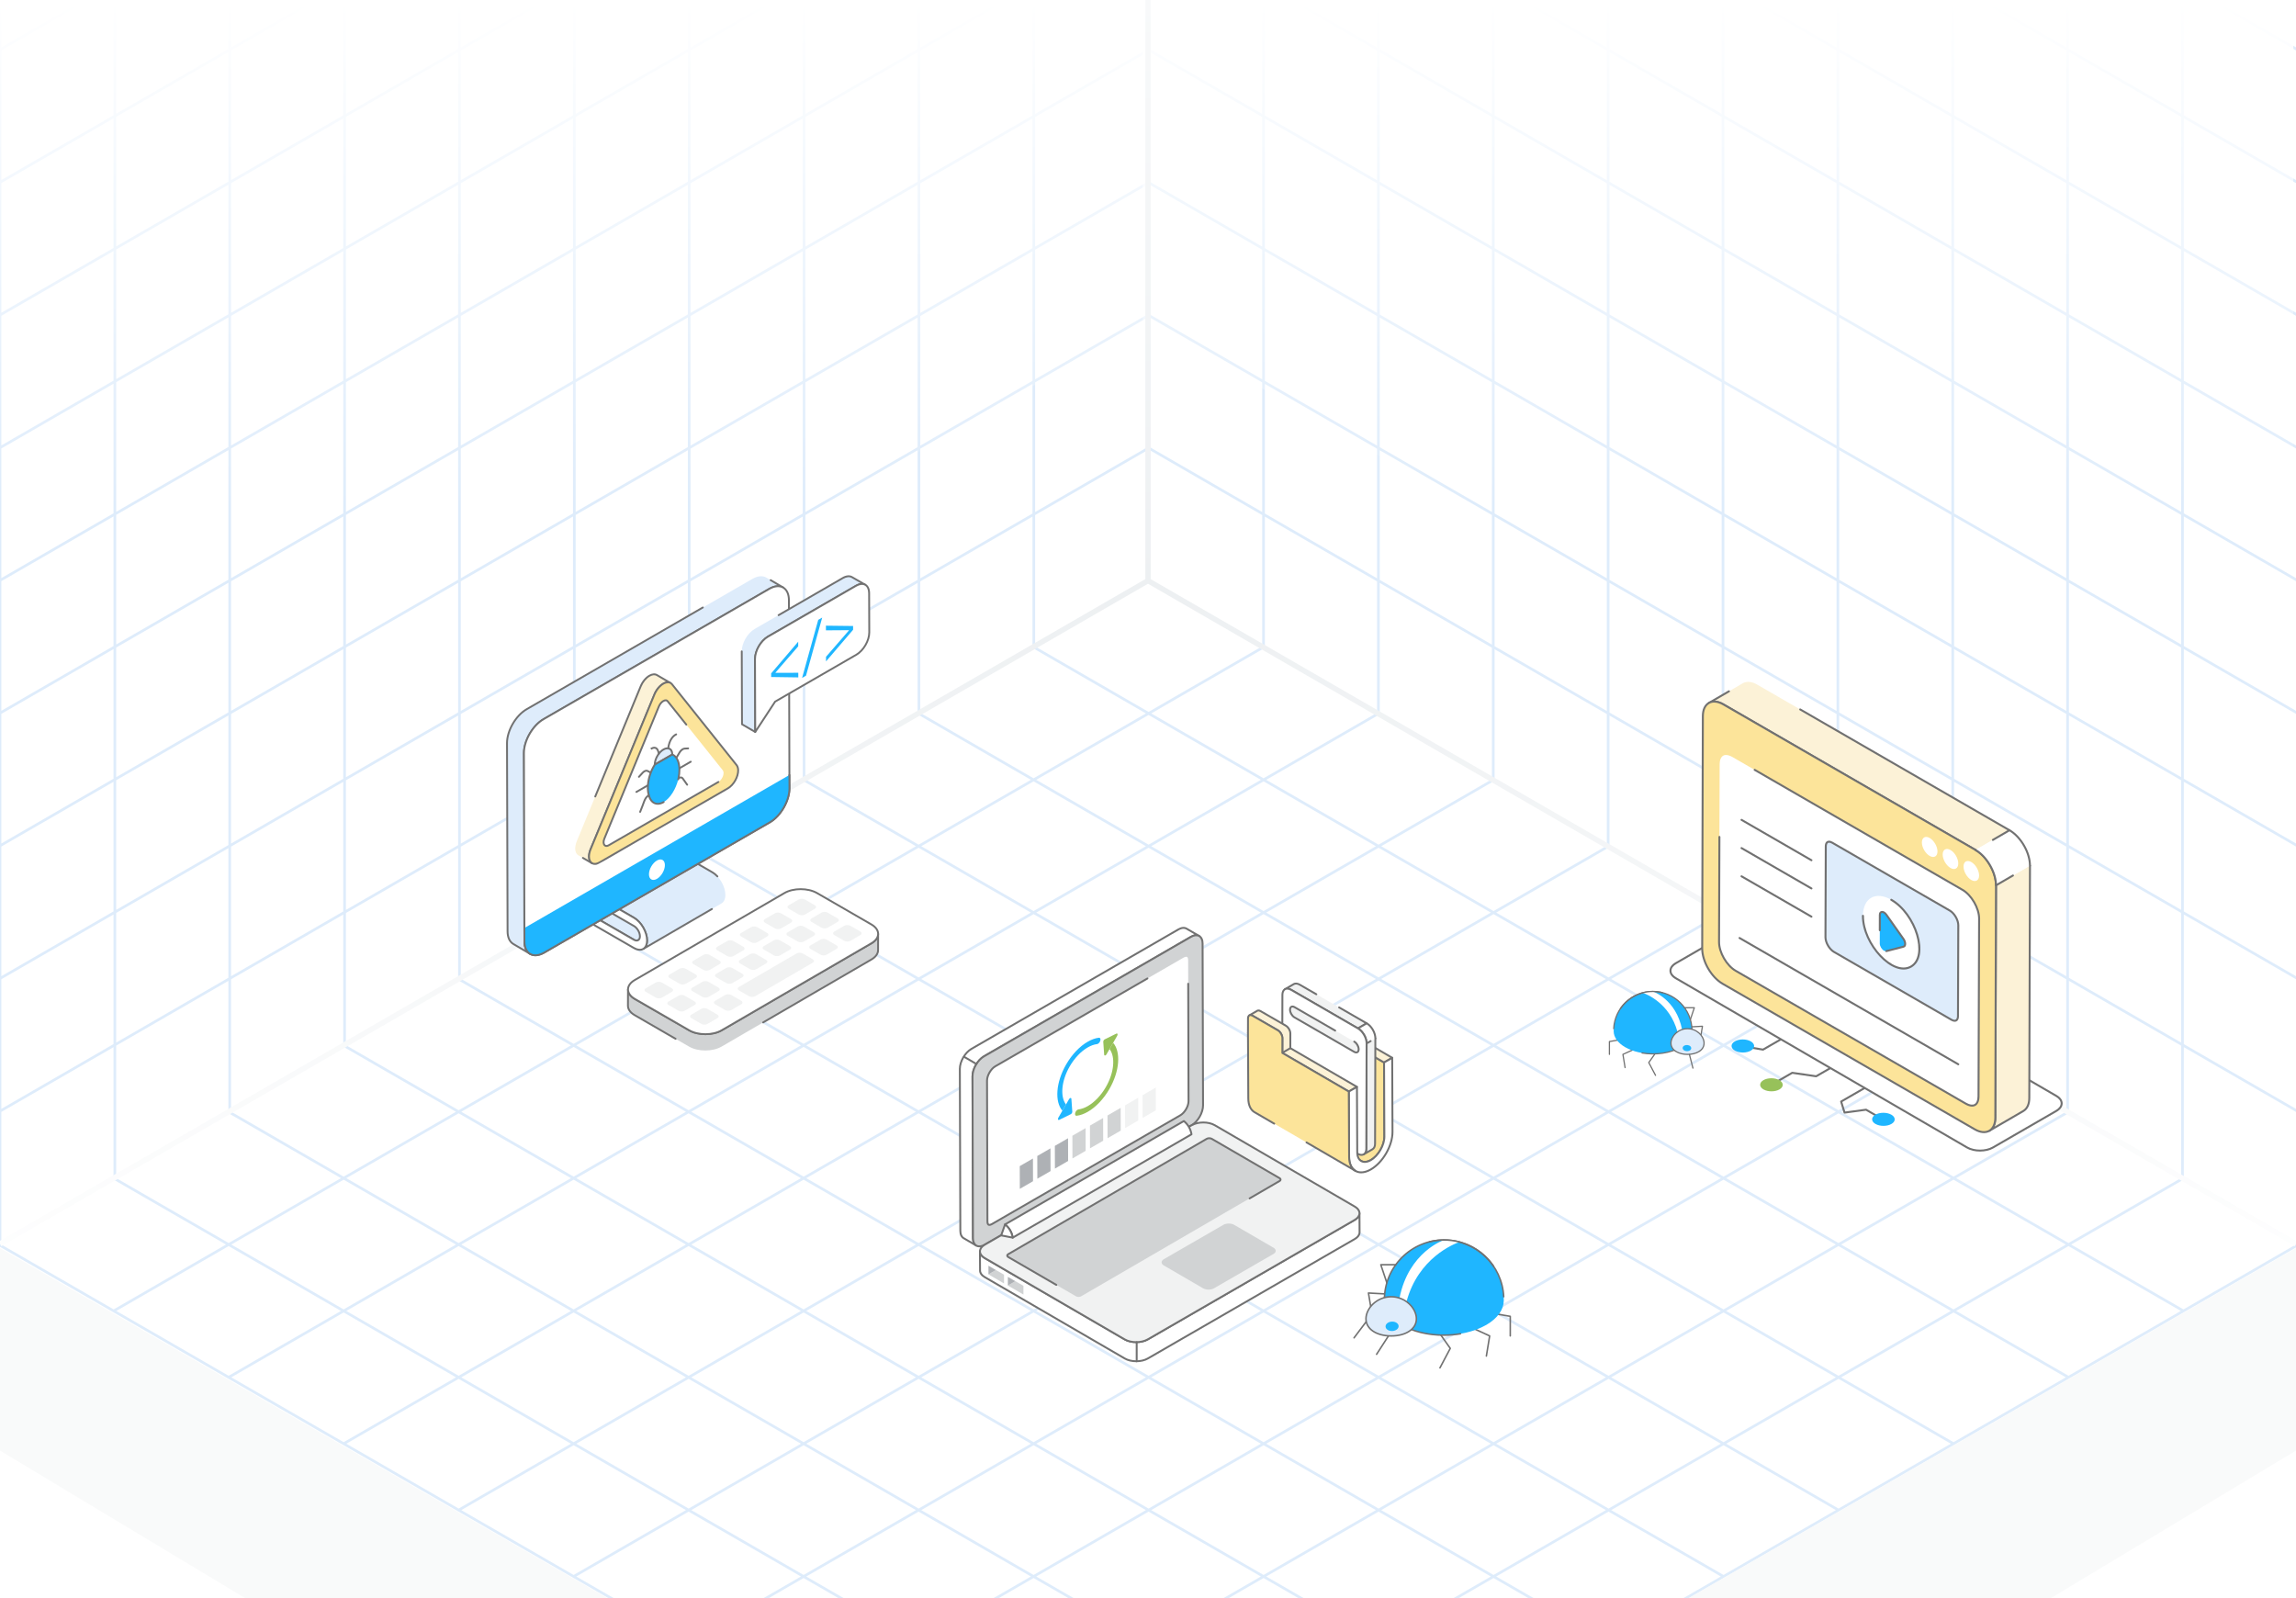 <svg width="431" height="300" viewBox="0 0 431 300" fill="none" xmlns="http://www.w3.org/2000/svg">
<rect x="0" y="0" width="431" height="300" fill="#333333" stroke="none"/>
<g clip-path="url(#clip0_2127_12919)">
<rect width="431" height="300" fill="white"/>
<path d="M237.193 121.463L21.336 246.088M258.779 133.925L42.922 258.55M280.365 146.388L64.507 271.013M301.95 158.85L86.093 283.475M323.536 171.313L107.679 295.938M345.122 183.775L129.265 308.4M366.707 196.238L150.85 320.863M388.293 208.7L172.436 333.325M409.879 221.163L194.022 345.788M194.022 121.463L409.879 246.088M172.436 133.925L388.293 258.55M150.85 146.388L366.707 271.013M129.265 158.85L345.122 283.475M107.679 171.313L323.536 295.938M86.093 183.775L301.95 308.4M64.507 196.238L280.365 320.863M42.922 208.7L258.779 333.325M21.336 221.163L237.193 345.788M215.607 109L-0.25 233.625L215.607 358.25L431.464 233.625L215.607 109Z" stroke="#DEECFB" stroke-width="0.5"/>
<path d="M237.188 -127.629V121.454M258.75 -115.18V133.904M280.313 -102.731V146.353M301.876 -90.281V158.802M323.438 -77.832V171.251M345.001 -65.383V183.7M366.564 -52.934V196.15M388.126 -40.484V208.599M409.689 -28.035V221.048M215.625 -115.17L431.251 9.322M215.625 -90.261L431.251 34.23M215.625 -65.353L431.251 59.139M215.625 -40.445L431.251 84.047M215.625 -15.536L431.251 108.956M215.625 9.372L431.251 133.864M215.625 34.28L431.251 158.772M215.625 59.189L431.251 183.681M215.625 84.097L431.251 208.589M215.625 -140.078V109.005L431.251 233.497V-15.586L215.625 -140.078Z" stroke="#DEECFB" stroke-width="0.5"/>
<path d="M194.062 -127.629V121.454M172.5 -115.18V133.904M150.937 -102.731V146.353M129.374 -90.281V158.802M107.812 -77.832V171.251M86.249 -65.383V183.7M64.686 -52.934V196.15M43.124 -40.484V208.599M21.561 -28.035V221.048M215.625 -115.17L-0.001 9.322M215.625 -90.261L-0.001 34.23M215.625 -65.353L-0.001 59.139M215.625 -40.445L-0.001 84.047M215.625 -15.536L-0.001 108.956M215.625 9.372L-0.001 133.864M215.625 34.28L-0.001 158.772M215.625 59.189L-0.001 183.681M215.625 84.097L-0.001 208.589M215.625 -140.078V109.005L-0.001 233.497V-15.586L215.625 -140.078Z" stroke="#DEECFB" stroke-width="0.5"/>
<path d="M215.5 0L-0.5 0V184.5L215.5 60L215.5 0Z" fill="url(#paint0_linear_2127_12919)"/>
<path d="M214.5 0L430.5 0V184.5L214.5 60L214.5 0Z" fill="url(#paint1_linear_2127_12919)"/>
<path d="M215.5 402L431.5 272V234L215.5 358.5L215.5 402Z" fill="#F9FAFA"/>
<path d="M215.5 402L-0.5 272V234L215.5 358.5L215.5 402Z" fill="#F9FAFA"/>
<path d="M0 233.5L215.5 109M215.5 109L431 233.5M215.5 109V0" stroke="url(#paint2_radial_2127_12919)"/>
<path d="M199.333 187.097L221.19 174.481C221.798 174.131 222.343 174.094 222.742 174.327L225.115 175.712C224.722 175.479 224.17 175.51 223.563 175.859L184.728 198.285C183.526 198.978 182.551 200.664 182.557 202.037L182.643 232.428C182.643 233.115 182.889 233.593 183.275 233.82L180.902 232.436C180.51 232.209 180.271 231.73 180.271 231.044L180.179 200.653C180.179 199.279 181.148 197.593 182.349 196.9L192.323 191.143L199.333 187.097Z" fill="white"/>
<path d="M183.275 233.999C183.245 233.999 183.214 233.992 183.185 233.975H183.185C183.184 233.975 183.184 233.974 183.184 233.974L180.813 232.59C180.348 232.322 180.092 231.772 180.092 231.043L180 200.653C180 199.216 181.014 197.463 182.26 196.744L221.101 174.325C221.749 173.953 222.363 173.898 222.833 174.173L225.192 175.55C225.197 175.552 225.202 175.555 225.206 175.558C225.291 175.608 225.319 175.717 225.269 175.803C225.219 175.887 225.109 175.916 225.025 175.866L225.012 175.859C224.664 175.661 224.17 175.717 223.653 176.015L184.818 198.439C183.665 199.104 182.731 200.718 182.737 202.036L182.823 232.427C182.823 233.021 183.016 233.461 183.366 233.666C183.451 233.716 183.48 233.825 183.43 233.91C183.397 233.968 183.337 233.999 183.275 233.999ZM222.171 174.359C221.903 174.359 221.6 174.452 221.28 174.636L182.439 197.055C181.292 197.716 180.358 199.33 180.358 200.653L180.45 231.043C180.45 231.639 180.643 232.078 180.992 232.28L182.586 233.211C182.506 232.983 182.465 232.72 182.465 232.428L182.379 202.038C182.373 200.605 183.387 198.851 184.639 198.129L223.474 175.704C223.736 175.554 223.997 175.456 224.245 175.411L222.652 174.482C222.511 174.399 222.349 174.359 222.171 174.359Z" fill="#717171"/>
<path d="M223.565 175.861C224.767 175.167 225.745 175.724 225.749 177.101L225.835 207.491C225.839 208.872 224.867 210.55 223.665 211.244L184.827 233.668C183.625 234.362 182.647 233.809 182.643 232.428L182.557 202.038C182.553 200.661 183.524 198.978 184.726 198.284L223.565 175.861Z" fill="#D1D3D4"/>
<path d="M183.848 234.151C183.609 234.151 183.388 234.095 183.191 233.982C182.724 233.713 182.466 233.163 182.464 232.432L182.378 202.043C182.373 200.608 183.387 198.855 184.637 198.133L223.476 175.71C224.117 175.341 224.729 175.285 225.2 175.556C225.667 175.825 225.926 176.375 225.928 177.104L226.014 207.494C226.018 208.928 225.005 210.681 223.755 211.404L184.916 233.827C184.543 234.042 184.179 234.151 183.848 234.151ZM223.655 176.02L184.816 198.443C183.665 199.108 182.732 200.722 182.736 202.041L182.822 232.431C182.824 233.028 183.018 233.469 183.37 233.671C183.724 233.875 184.21 233.821 184.737 233.517L223.576 211.093C224.727 210.428 225.66 208.814 225.656 207.495L225.57 177.105C225.568 176.509 225.373 176.069 225.022 175.866C224.667 175.663 224.181 175.716 223.655 176.02Z" fill="#717171"/>
<path d="M254.307 232.586C254.914 232.237 255.215 231.777 255.215 231.323L255.196 227.738C255.196 228.192 254.896 228.652 254.295 229.001L215.454 251.427C214.252 252.12 212.314 252.12 211.125 251.427L184.848 236.158C184.254 235.808 183.959 235.361 183.953 234.907L183.972 238.498C183.972 238.945 184.266 239.399 184.861 239.743L211.137 255.012C212.327 255.704 214.264 255.704 215.466 255.012L254.307 232.586Z" fill="white"/>
<path d="M213.297 255.71C212.481 255.71 211.666 255.53 211.047 255.17L184.771 239.9C184.14 239.537 183.793 239.04 183.793 238.501L183.774 234.911C183.774 234.813 183.853 234.732 183.952 234.731C183.952 234.731 183.953 234.731 183.953 234.731C184.051 234.731 184.131 234.81 184.132 234.908C184.138 235.314 184.424 235.704 184.939 236.007L211.215 251.275C212.353 251.939 214.215 251.937 215.365 251.275L254.206 228.85C254.722 228.55 255.018 228.146 255.018 227.742C255.018 227.643 255.097 227.562 255.196 227.562H255.197C255.295 227.562 255.375 227.642 255.376 227.741L255.394 231.326C255.394 231.871 255.04 232.374 254.396 232.745L215.556 255.17C214.932 255.53 214.114 255.71 213.297 255.71ZM184.137 235.81L184.151 238.5C184.151 238.906 184.435 239.293 184.951 239.591L211.227 254.86C212.365 255.523 214.227 255.523 215.377 254.86L254.218 232.434C254.218 232.434 254.218 232.434 254.218 232.434C254.745 232.131 255.036 231.737 255.036 231.327L255.022 228.641C254.861 228.832 254.647 229.007 254.385 229.16L215.544 251.585C214.294 252.305 212.271 252.304 211.035 251.584L184.759 236.316C184.504 236.167 184.296 235.996 184.137 235.81Z" fill="#717171"/>
<path d="M184.861 233.648C183.659 234.342 183.652 235.463 184.847 236.157L211.122 251.427C212.312 252.118 214.251 252.121 215.453 251.427L254.292 229.003C255.494 228.309 255.5 227.184 254.31 226.492L228.035 211.222C226.841 210.529 224.901 210.531 223.699 211.225L184.861 233.648Z" fill="#F1F2F2"/>
<path d="M213.285 252.125C212.468 252.125 211.652 251.945 211.032 251.585L184.757 236.316C184.124 235.948 183.776 235.449 183.776 234.91C183.777 234.369 184.131 233.867 184.771 233.497L223.61 211.074C224.86 210.352 226.885 210.35 228.125 211.071L254.4 226.341C255.031 226.708 255.378 227.206 255.377 227.745C255.376 228.289 255.023 228.792 254.382 229.162L215.543 251.586C214.92 251.945 214.102 252.125 213.285 252.125ZM184.95 233.807C184.425 234.11 184.135 234.502 184.134 234.911C184.134 235.316 184.419 235.705 184.937 236.007L211.212 251.276C212.353 251.938 214.216 251.937 215.364 251.275L254.203 228.852C254.729 228.548 255.019 228.155 255.019 227.745C255.02 227.339 254.736 226.95 254.22 226.65L227.945 211.381C226.803 210.718 224.939 210.72 223.789 211.384L184.95 233.807Z" fill="#717171"/>
<path d="M218.476 236.374C217.914 236.699 217.911 237.228 218.47 237.552L225.845 241.838C226.409 242.166 227.322 242.166 227.884 241.841L239.051 235.394C239.613 235.07 239.616 234.541 239.052 234.213L231.677 229.927C231.118 229.602 230.205 229.602 229.643 229.927L218.476 236.374Z" fill="#D1D3D4"/>
<path d="M185.716 229.94C185.408 229.94 185.361 229.533 185.36 229.29L185.285 202.838C185.282 201.894 186.003 200.648 186.827 200.173L222.174 179.765C222.361 179.657 222.54 179.598 222.678 179.598C222.988 179.598 223.036 180.004 223.036 180.246L223.111 206.699C223.114 207.66 222.408 208.88 221.569 209.364L186.222 229.772C186.034 229.88 185.855 229.94 185.716 229.94Z" fill="white"/>
<path d="M185.715 230.118C185.555 230.118 185.182 230.037 185.18 229.29L185.105 202.837C185.102 201.838 185.865 200.52 186.737 200.016L215.302 183.524C215.386 183.475 215.497 183.504 215.546 183.59C215.596 183.675 215.566 183.785 215.481 183.835L186.916 200.327C186.153 200.767 185.461 201.963 185.464 202.836L185.538 229.288C185.539 229.367 185.548 229.76 185.715 229.76C185.821 229.76 185.973 229.707 186.132 229.616L221.479 209.208C222.255 208.76 222.934 207.587 222.931 206.699L222.869 184.667C222.869 184.568 222.949 184.488 223.048 184.488H223.048C223.147 184.488 223.227 184.567 223.227 184.666L223.289 206.697C223.293 207.714 222.546 209.005 221.658 209.518L186.311 229.926C186.158 230.014 185.931 230.118 185.715 230.118Z" fill="#717171"/>
<path d="M188.669 229.843L222.23 210.441C223.021 211.097 223.501 211.927 223.667 212.931L190.107 232.333C189.94 231.328 189.461 230.498 188.669 229.843Z" fill="white"/>
<path d="M190.107 232.511C190.081 232.511 190.055 232.505 190.03 232.494C189.978 232.469 189.94 232.419 189.93 232.361C189.772 231.405 189.309 230.604 188.555 229.98C188.51 229.943 188.486 229.886 188.491 229.828C188.496 229.769 188.529 229.717 188.58 229.687L222.141 210.285C222.205 210.248 222.286 210.255 222.344 210.303C223.166 210.983 223.671 211.857 223.844 212.901C223.857 212.975 223.822 213.048 223.757 213.086L190.196 232.487C190.169 232.502 190.138 232.511 190.107 232.511ZM188.975 229.873C189.622 230.468 190.044 231.2 190.234 232.051L223.469 212.838C223.3 211.975 222.877 211.243 222.21 210.659L188.975 229.873Z" fill="#717171"/>
<path d="M188.669 229.84C189.461 230.495 189.94 231.325 190.107 232.33L187.942 231.909L188.669 229.84Z" fill="white"/>
<path d="M190.107 232.508C190.096 232.508 190.084 232.507 190.073 232.505L187.908 232.084C187.857 232.074 187.813 232.042 187.787 231.997C187.761 231.952 187.757 231.898 187.774 231.849L188.5 229.78C188.519 229.725 188.565 229.683 188.621 229.667C188.677 229.651 188.738 229.663 188.783 229.702C189.605 230.382 190.11 231.256 190.283 232.3C190.293 232.358 190.274 232.417 190.232 232.457C190.198 232.49 190.153 232.508 190.107 232.508ZM188.18 231.772L189.88 232.103C189.704 231.342 189.325 230.687 188.75 230.149L188.18 231.772Z" fill="#717171"/>
<path d="M188.473 239.283V240.929L185.551 239.228L186.956 238.414L188.473 239.283Z" fill="#D1D3D4"/>
<path d="M186.956 238.411L185.551 239.225V237.598L186.956 238.411Z" fill="#AEB1B5"/>
<path d="M192.117 241.369V243.015L189.195 241.314L190.601 240.5L192.117 241.369Z" fill="#D1D3D4"/>
<path d="M190.601 240.505L189.195 241.319V239.691L190.601 240.505Z" fill="#AEB1B5"/>
<path d="M240.185 221.152C240.445 221.302 240.45 221.547 240.192 221.698L202.935 243.349C202.677 243.499 202.253 243.497 201.993 243.347L189.279 235.972C189.019 235.822 189.014 235.577 189.272 235.427L226.529 213.776C226.787 213.625 227.21 213.628 227.471 213.778L240.185 221.152Z" fill="#D1D3D4"/>
<path d="M198.287 241.38C198.256 241.38 198.225 241.372 198.197 241.355L189.187 236.129C189.005 236.025 188.9 235.867 188.9 235.699C188.9 235.533 189.002 235.378 189.181 235.275L226.437 213.624C226.75 213.442 227.243 213.444 227.559 213.626L240.273 221C240.455 221.105 240.56 221.262 240.56 221.431C240.56 221.597 240.458 221.752 240.28 221.855L234.665 225.118C234.58 225.168 234.47 225.138 234.42 225.054C234.371 224.968 234.4 224.859 234.485 224.809L240.1 221.546C240.163 221.509 240.202 221.465 240.202 221.431C240.202 221.404 240.174 221.356 240.094 221.31L227.379 213.935C227.174 213.817 226.818 213.816 226.616 213.933L189.36 235.584C189.298 235.621 189.258 235.665 189.258 235.699C189.258 235.726 189.287 235.774 189.367 235.82L198.377 241.046C198.462 241.095 198.491 241.205 198.442 241.29C198.409 241.347 198.349 241.38 198.287 241.38Z" fill="#717171"/>
<path d="M183.297 199.915C183.266 199.915 183.235 199.907 183.206 199.89L180.874 198.53C180.789 198.48 180.76 198.37 180.81 198.285C180.859 198.199 180.969 198.169 181.054 198.22L183.387 199.581C183.472 199.631 183.501 199.741 183.451 199.826C183.418 199.883 183.358 199.915 183.297 199.915Z" fill="#717171"/>
<path d="M213.376 255.713C213.277 255.713 213.197 255.632 213.197 255.534V251.949C213.197 251.85 213.277 251.77 213.376 251.77C213.475 251.77 213.555 251.85 213.555 251.949V255.534C213.555 255.632 213.475 255.713 213.376 255.713Z" fill="#717171"/>
<path d="M200.859 206.145C200.985 206.072 201.105 206.11 201.117 206.27L201.288 208.673C201.3 208.839 201.179 209.055 201.026 209.143C201.021 209.146 201.017 209.149 201.012 209.151L198.837 210.218C198.619 210.325 198.517 210.079 198.672 209.811L199.428 208.501L200.102 207.334L200.676 206.341C200.729 206.248 200.795 206.182 200.859 206.145Z" fill="#1FB6FF"/>
<path d="M204.178 195.553C204.885 195.144 205.6 194.883 206.285 194.799C206.524 194.772 206.642 195.013 206.551 195.341C206.477 195.595 206.299 195.827 206.112 195.935C206.056 195.967 205.999 195.988 205.943 195.996C205.37 196.065 204.772 196.283 204.179 196.626C202.933 197.345 201.71 198.613 200.798 200.193C199.22 202.926 198.99 205.857 200.103 207.333L199.429 208.5C197.959 206.794 198.193 203.183 200.137 199.817C201.228 197.926 202.688 196.413 204.178 195.553Z" fill="#1FB6FF"/>
<path d="M207.358 195.115C207.365 195.111 207.372 195.107 207.38 195.104L209.55 194.034C209.772 193.925 209.874 194.171 209.715 194.446L208.96 195.753L208.286 196.92L207.711 197.916C207.66 198.006 207.595 198.07 207.532 198.106C207.406 198.179 207.283 198.143 207.274 197.98L207.103 195.582C207.091 195.414 207.209 195.201 207.358 195.115Z" fill="#97C15A"/>
<path d="M208.957 195.754C210.429 197.456 210.195 201.067 208.248 204.44C207.159 206.325 205.699 207.839 204.21 208.699C203.502 209.108 202.788 209.368 202.104 209.45C201.864 209.482 201.746 209.237 201.838 208.909C201.911 208.657 202.084 208.428 202.268 208.322C202.326 208.289 202.384 208.267 202.441 208.261C203.015 208.189 203.614 207.97 204.207 207.628C205.453 206.908 206.674 205.644 207.587 204.063C209.168 201.324 209.399 198.392 208.283 196.921L208.957 195.754Z" fill="#97C15A"/>
<path d="M193.903 217.473L193.915 221.74L191.438 223.171L191.426 218.903L193.903 217.473Z" fill="#AEB1B5"/>
<path d="M197.193 215.57L197.205 219.838L194.728 221.268L194.716 217.001L197.193 215.57Z" fill="#AEB1B5"/>
<path d="M200.492 213.672L200.504 217.94L198.027 219.37L198.015 215.102L200.492 213.672Z" fill="#AEB1B5"/>
<path d="M203.782 211.77L203.794 216.037L201.317 217.467L201.305 213.2L203.782 211.77Z" fill="#D1D3D4"/>
<path d="M207.077 209.867L207.089 214.135L204.612 215.565L204.6 211.297L207.077 209.867Z" fill="#D1D3D4"/>
<path d="M210.37 207.969L210.382 212.236L207.909 213.664L207.896 209.397L210.37 207.969Z" fill="#D1D3D4"/>
<path d="M213.663 206.066L213.675 210.334L211.202 211.762L211.189 207.494L213.663 206.066Z" fill="#F1F2F2"/>
<path d="M216.955 204.16L216.967 208.428L214.494 209.856L214.481 205.588L216.955 204.16Z" fill="#F1F2F2"/>
<path d="M259.871 213.372C259.876 214.983 258.737 216.954 257.335 217.765C256.626 218.174 255.987 218.211 255.525 217.943L236.597 206.942C237.059 207.211 237.698 207.173 238.407 206.765C239.809 205.959 240.947 203.983 240.942 202.371L240.888 188.449L259.817 199.45L259.871 213.372Z" fill="#FCE49A"/>
<path d="M256.193 218.293C255.917 218.293 255.662 218.228 255.435 218.096L236.507 207.096C236.422 207.046 236.393 206.937 236.442 206.851C236.492 206.766 236.602 206.736 236.687 206.787L236.688 206.788C237.112 207.034 237.691 206.97 238.318 206.609C239.671 205.831 240.769 203.93 240.763 202.371L240.71 188.449C240.709 188.384 240.743 188.325 240.799 188.293C240.855 188.261 240.924 188.262 240.978 188.293L259.907 199.294C259.962 199.326 259.996 199.385 259.996 199.448L260.05 213.37C260.055 215.038 258.878 217.079 257.425 217.92C256.993 218.168 256.574 218.293 256.193 218.293ZM237.526 207.274L255.615 217.787C256.04 218.033 256.619 217.97 257.246 217.61C258.6 216.826 259.697 214.925 259.692 213.371L259.638 199.552L241.069 188.76L241.121 202.37C241.127 204.043 239.949 206.084 238.496 206.919C238.161 207.112 237.834 207.231 237.526 207.274Z" fill="#717171"/>
<path d="M256.348 195.67L261.339 198.57L259.813 199.451L240.885 188.451L242.411 187.57L249.782 191.854" fill="#FCF2D7"/>
<path d="M259.813 199.625C259.782 199.625 259.751 199.617 259.723 199.601L240.795 188.601C240.74 188.569 240.706 188.51 240.706 188.447C240.706 188.382 240.74 188.323 240.796 188.291L242.321 187.41C242.377 187.378 242.446 187.379 242.501 187.411L249.872 191.695C249.958 191.744 249.987 191.853 249.937 191.939C249.887 192.024 249.777 192.054 249.692 192.004L242.411 187.772L241.242 188.447L259.814 199.239L260.982 198.564L256.258 195.819C256.172 195.769 256.143 195.66 256.193 195.574C256.243 195.489 256.353 195.459 256.438 195.51L261.429 198.41C261.484 198.443 261.518 198.501 261.518 198.565C261.518 198.629 261.484 198.688 261.429 198.72L259.903 199.601C259.875 199.617 259.844 199.625 259.813 199.625Z" fill="#717171"/>
<path d="M258.178 194.918L258.124 214.694C258.124 215.208 257.94 215.568 257.648 215.737L256.005 216.692C256.296 216.523 256.48 216.155 256.48 215.641L256.534 195.873" fill="#F1F2F2"/>
<path d="M256.005 216.867C255.944 216.867 255.884 216.835 255.85 216.778C255.801 216.692 255.83 216.583 255.915 216.533L255.917 216.533C256.161 216.389 256.301 216.063 256.301 215.637L256.355 195.868C256.356 195.769 256.436 195.69 256.534 195.69H256.535C256.634 195.69 256.714 195.77 256.713 195.869L256.659 215.638C256.659 215.817 256.638 215.985 256.597 216.137L257.559 215.578C257.808 215.434 257.945 215.119 257.945 214.69L257.999 194.913C257.999 194.814 258.079 194.734 258.178 194.734H258.178C258.277 194.734 258.357 194.815 258.357 194.914L258.303 214.691C258.303 215.252 258.102 215.677 257.738 215.888L256.095 216.842C256.067 216.859 256.036 216.867 256.005 216.867Z" fill="#717171"/>
<path d="M251.374 189.111L256.554 192.102L254.91 193.057L242.371 185.808C241.918 185.548 241.504 185.525 241.213 185.701L242.849 184.746C243.148 184.57 243.562 184.593 244.014 184.861L247.098 186.642" fill="#F1F2F2"/>
<path d="M254.91 193.234C254.88 193.234 254.849 193.227 254.821 193.211L242.281 185.962C241.914 185.75 241.567 185.708 241.324 185.843L241.303 185.854C241.219 185.905 241.11 185.876 241.059 185.791C241.009 185.707 241.036 185.598 241.12 185.547C241.129 185.542 241.138 185.536 241.147 185.531L242.759 184.59C243.126 184.373 243.617 184.416 244.106 184.706L247.188 186.485C247.273 186.535 247.303 186.645 247.253 186.73C247.204 186.816 247.095 186.845 247.009 186.796L243.925 185.015C243.545 184.789 243.195 184.747 242.94 184.899L241.989 185.454C242.143 185.494 242.302 185.56 242.46 185.652L254.91 192.848L256.197 192.102L251.284 189.265C251.199 189.215 251.169 189.105 251.219 189.02C251.268 188.935 251.378 188.906 251.463 188.954L256.644 191.946C256.699 191.978 256.733 192.037 256.733 192.101C256.733 192.165 256.699 192.224 256.644 192.255L255 193.21C254.973 193.226 254.942 193.234 254.91 193.234Z" fill="#717171"/>
<path d="M257.299 195.433L256.536 195.875C256.539 194.835 255.812 193.575 254.911 193.055L256.554 192.102C257.455 192.622 258.182 193.881 258.179 194.922" fill="white"/>
<path d="M256.536 196.049C256.505 196.049 256.474 196.042 256.447 196.025C256.391 195.993 256.357 195.934 256.357 195.869C256.36 194.891 255.672 193.695 254.822 193.205C254.767 193.173 254.732 193.114 254.732 193.05C254.732 192.986 254.766 192.927 254.822 192.896L256.465 191.942C256.52 191.91 256.588 191.91 256.644 191.942C257.609 192.498 258.362 193.805 258.358 194.918C258.358 195.016 258.278 195.096 258.179 195.096C258.179 195.096 258.179 195.096 258.178 195.096C258.08 195.096 258 195.016 258 194.916C258.003 193.971 257.361 192.824 256.552 192.305L255.252 193.06C256.01 193.621 256.594 194.633 256.698 195.569L257.209 195.273C257.294 195.222 257.404 195.251 257.454 195.338C257.504 195.423 257.475 195.532 257.389 195.582L256.626 196.025C256.598 196.041 256.567 196.049 256.536 196.049Z" fill="#717171"/>
<path d="M254.91 193.052C255.811 193.572 256.538 194.831 256.535 195.872L256.479 215.641C256.476 216.676 255.744 217.093 254.843 216.573L242.3 209.331C241.399 208.811 240.672 207.551 240.675 206.516L240.731 186.747C240.734 185.707 241.466 185.29 242.367 185.81L254.91 193.052Z" fill="white"/>
<path d="M255.576 216.976C255.32 216.976 255.041 216.893 254.754 216.728L242.211 209.486C241.262 208.939 240.493 207.606 240.496 206.516L240.552 186.747C240.554 186.178 240.756 185.749 241.121 185.539C241.489 185.328 241.962 185.37 242.457 185.655L255 192.896C255.965 193.453 256.718 194.76 256.714 195.872L256.658 215.641C256.657 216.207 256.455 216.633 256.09 216.843C255.936 216.932 255.762 216.976 255.576 216.976ZM241.636 185.764C241.512 185.764 241.399 185.792 241.3 185.849C241.05 185.993 240.911 186.313 240.91 186.748L240.854 206.517C240.851 207.493 241.54 208.686 242.39 209.176L254.933 216.417C255.313 216.638 255.66 216.68 255.911 216.533C256.161 216.389 256.299 216.073 256.3 215.64L256.356 195.871C256.359 194.893 255.671 193.697 254.821 193.207L242.277 185.965C242.047 185.831 241.829 185.764 241.636 185.764Z" fill="#717171"/>
<path d="M253.197 204.904L234.269 193.905L235.795 193.023L254.723 204.023L253.197 204.904Z" fill="#FCF2D7"/>
<path d="M253.197 205.086C253.166 205.086 253.135 205.077 253.107 205.061L234.179 194.062C234.124 194.03 234.09 193.971 234.09 193.907C234.09 193.843 234.124 193.784 234.179 193.752L235.705 192.871C235.761 192.839 235.83 192.84 235.885 192.872L254.813 203.871C254.868 203.903 254.902 203.962 254.902 204.026C254.902 204.09 254.868 204.149 254.813 204.181L253.287 205.062C253.259 205.078 253.228 205.086 253.197 205.086ZM234.626 193.908L253.198 204.7L254.366 204.025L235.795 193.233L234.626 193.908Z" fill="#717171"/>
<path d="M261.341 198.566L261.397 212.488C261.404 215.065 259.583 218.22 257.34 219.515C255.094 220.812 253.26 219.767 253.252 217.19L253.196 204.906L254.722 204.025L254.778 216.309C254.783 217.921 255.929 218.577 257.335 217.766C258.737 216.956 259.876 214.98 259.871 213.369L259.815 199.448L261.341 198.566Z" fill="white"/>
<path d="M255.515 220.257C255.095 220.257 254.705 220.159 254.359 219.96C253.534 219.484 253.077 218.503 253.074 217.194L253.018 204.91C253.017 204.846 253.051 204.786 253.107 204.754L254.633 203.873C254.688 203.841 254.756 203.841 254.812 203.873C254.867 203.905 254.901 203.964 254.901 204.028L254.958 216.312C254.96 217.024 255.194 217.55 255.617 217.793C256.043 218.039 256.621 217.975 257.245 217.615C258.599 216.833 259.697 214.931 259.692 213.373L259.636 199.452C259.636 199.387 259.67 199.328 259.726 199.296L261.252 198.415C261.307 198.383 261.375 198.383 261.43 198.415C261.486 198.447 261.52 198.506 261.52 198.569L261.576 212.491C261.584 215.127 259.724 218.349 257.43 219.675C256.758 220.062 256.107 220.257 255.515 220.257ZM253.376 205.012L253.432 217.193C253.435 218.368 253.828 219.241 254.538 219.649C255.254 220.061 256.217 219.961 257.251 219.364C259.446 218.097 261.226 215.014 261.218 212.492L261.164 198.879L259.994 199.554L260.05 213.372C260.055 215.044 258.877 217.086 257.424 217.925C256.686 218.351 255.98 218.414 255.439 218.103C254.9 217.794 254.602 217.157 254.6 216.313L254.545 204.338L253.376 205.012Z" fill="#717171"/>
<path d="M242.222 194.008L242.216 196.757L240.722 197.628L240.728 194.879C240.728 194.342 240.352 193.692 239.887 193.417L235.121 190.668C234.882 190.53 234.674 190.518 234.519 190.608L236.012 189.737C236.168 189.648 236.382 189.659 236.615 189.797L241.381 192.546C241.852 192.821 242.228 193.471 242.222 194.008Z" fill="#FCF2D7"/>
<path d="M240.722 197.81C240.691 197.81 240.661 197.803 240.633 197.786C240.577 197.754 240.543 197.695 240.543 197.63L240.549 194.881C240.549 194.405 240.211 193.819 239.796 193.575L235.032 190.826C234.862 190.727 234.712 190.705 234.609 190.765C234.609 190.765 234.608 190.766 234.608 190.766C234.522 190.814 234.414 190.785 234.364 190.7C234.314 190.615 234.343 190.506 234.429 190.456L235.923 189.585C236.142 189.459 236.427 189.48 236.706 189.645L241.471 192.394C241.999 192.702 242.407 193.412 242.401 194.012L242.395 196.761C242.395 196.824 242.361 196.883 242.306 196.915L240.812 197.786C240.784 197.802 240.753 197.81 240.722 197.81ZM235.12 190.468C235.15 190.482 235.181 190.498 235.211 190.515L239.977 193.265C240.499 193.573 240.907 194.282 240.907 194.882L240.902 197.319L242.038 196.658L242.043 194.01C242.043 194.01 242.043 194.009 242.043 194.008C242.048 193.534 241.711 192.949 241.291 192.703L236.526 189.955C236.36 189.857 236.205 189.835 236.103 189.895L235.12 190.468Z" fill="#717171"/>
<path d="M239.191 210.93L235.513 208.793C234.78 208.37 234.332 207.469 234.326 206.187L234.267 193.905L234.273 191.149C234.273 190.613 234.654 190.398 235.119 190.666L239.885 193.416C240.351 193.69 240.726 194.341 240.726 194.877L240.72 197.657L253.193 204.904L253.252 217.186C253.258 218.468 253.712 219.369 254.439 219.792L245.257 214.456" fill="#FCE49A"/>
<path d="M254.44 219.971C254.409 219.971 254.378 219.964 254.35 219.947L245.168 214.611C245.082 214.561 245.053 214.452 245.102 214.366C245.152 214.281 245.262 214.251 245.347 214.302L253.483 219.03C253.218 218.536 253.077 217.911 253.074 217.187L253.014 205.008L240.631 197.812C240.576 197.78 240.542 197.721 240.542 197.657L240.548 194.877C240.548 194.41 240.203 193.812 239.795 193.571L235.031 190.822C234.865 190.725 234.71 190.702 234.609 190.763C234.509 190.82 234.452 190.962 234.452 191.15L234.446 193.906L234.506 206.186C234.511 207.362 234.901 208.233 235.603 208.638L239.281 210.776C239.367 210.826 239.396 210.935 239.346 211.021C239.296 211.105 239.186 211.135 239.101 211.085L235.424 208.948C234.607 208.477 234.154 207.497 234.148 206.188L234.088 193.906L234.094 191.149C234.094 190.825 234.213 190.578 234.43 190.453C234.649 190.326 234.926 190.348 235.21 190.511L239.975 193.262C240.498 193.57 240.906 194.279 240.906 194.878L240.9 197.555L253.283 204.75C253.338 204.781 253.372 204.84 253.372 204.904L253.432 217.186C253.437 218.358 253.827 219.229 254.529 219.637L254.53 219.638C254.615 219.688 254.644 219.797 254.595 219.883C254.561 219.939 254.501 219.971 254.44 219.971Z" fill="#717171"/>
<path d="M254.214 195.53C254.677 195.797 255.05 196.444 255.048 196.975C255.047 197.506 254.671 197.721 254.209 197.454L242.995 190.98C242.533 190.713 242.16 190.066 242.161 189.535C242.163 189.003 242.538 188.789 243.001 189.056L250.64 193.467" fill="#F1F2F2"/>
<path d="M254.585 197.749C254.438 197.749 254.28 197.702 254.12 197.61L242.906 191.135C242.387 190.835 241.981 190.132 241.982 189.534C241.983 189.212 242.103 188.966 242.318 188.842C242.534 188.718 242.809 188.738 243.091 188.902L250.73 193.313C250.816 193.362 250.845 193.472 250.796 193.557C250.747 193.643 250.637 193.672 250.551 193.623L242.912 189.212C242.748 189.117 242.597 189.096 242.496 189.153C242.398 189.209 242.341 189.349 242.34 189.536C242.339 190.001 242.68 190.591 243.085 190.825L254.299 197.299C254.463 197.394 254.614 197.414 254.714 197.358C254.812 197.302 254.869 197.162 254.87 196.975C254.871 196.51 254.53 195.919 254.125 195.686C254.04 195.636 254.01 195.526 254.06 195.441C254.11 195.356 254.219 195.327 254.304 195.375C254.824 195.676 255.229 196.379 255.228 196.977C255.227 197.299 255.108 197.545 254.892 197.669C254.799 197.722 254.695 197.749 254.585 197.749Z" fill="#717171"/>
<path d="M254.177 251.28C254.22 251.28 254.263 251.261 254.291 251.223L256.588 248.174C256.635 248.111 256.622 248.022 256.559 247.975C256.497 247.927 256.407 247.939 256.36 248.002L254.063 251.052C254.015 251.115 254.028 251.204 254.091 251.251C254.117 251.271 254.147 251.28 254.177 251.28Z" fill="#717171"/>
<path d="M257.498 246.539C257.507 246.539 257.514 246.538 257.522 246.537C257.6 246.524 257.653 246.45 257.639 246.373L257.052 242.877L259.927 243.03C260.002 243.036 260.073 242.974 260.077 242.895C260.081 242.816 260.021 242.749 259.942 242.745L256.89 242.582C256.845 242.584 256.804 242.598 256.776 242.63C256.747 242.662 256.734 242.706 256.741 242.748L257.358 246.42C257.37 246.489 257.43 246.539 257.498 246.539Z" fill="#717171"/>
<path d="M279.017 254.703C279.086 254.703 279.146 254.654 279.158 254.584L279.777 250.801C279.788 250.738 279.755 250.675 279.696 250.648L276.614 249.232C276.542 249.198 276.457 249.231 276.424 249.302C276.392 249.374 276.423 249.459 276.494 249.492L279.478 250.862L278.876 254.538C278.864 254.615 278.916 254.689 278.994 254.702C279.002 254.703 279.01 254.703 279.017 254.703Z" fill="#717171"/>
<path d="M283.504 250.922C283.583 250.922 283.646 250.858 283.646 250.779V247.101C283.646 247.031 283.596 246.971 283.528 246.96L281.174 246.561C281.098 246.547 281.023 246.6 281.009 246.677C280.996 246.755 281.049 246.829 281.126 246.842L283.361 247.221V250.779C283.361 250.858 283.425 250.922 283.504 250.922Z" fill="#717171"/>
<path d="M282.285 243.975V244.186C282.259 245.832 281.152 247.465 278.979 248.73C278.953 248.73 278.926 248.769 278.887 248.769C274.461 251.285 267.348 251.246 263.041 248.677C260.96 247.452 259.906 245.845 259.88 244.238V243.975C259.88 237.784 264.898 232.766 271.089 232.766C277.267 232.766 282.285 237.784 282.285 243.975Z" fill="#1FB6FF"/>
<path d="M271.027 250.776C272.078 250.776 273.14 250.691 274.183 250.515C274.261 250.503 274.313 250.429 274.3 250.352C274.287 250.274 274.211 250.221 274.136 250.235C270.186 250.898 265.962 250.255 263.114 248.557C261.147 247.398 260.049 245.865 260.022 244.238V243.977C260.022 237.875 264.986 232.91 271.089 232.91C276.994 232.91 281.844 237.532 282.129 243.433C282.133 243.512 282.189 243.561 282.279 243.569C282.357 243.565 282.418 243.498 282.414 243.42C282.121 237.366 277.147 232.625 271.089 232.625C264.829 232.625 259.737 237.717 259.737 243.977V244.24C259.765 245.972 260.913 247.592 262.968 248.802C265.117 250.083 268.03 250.776 271.027 250.776Z" fill="#717171"/>
<path d="M270.304 256.916C270.355 256.916 270.404 256.889 270.43 256.84L272.366 253.183C272.391 253.135 272.388 253.078 272.357 253.034L270.589 250.537C270.543 250.472 270.454 250.457 270.391 250.503C270.326 250.548 270.311 250.637 270.357 250.701L272.073 253.127L270.178 256.706C270.141 256.776 270.167 256.862 270.237 256.899C270.258 256.91 270.281 256.916 270.304 256.916Z" fill="#717171"/>
<path d="M260.33 240.932C260.345 240.932 260.361 240.929 260.376 240.924C260.451 240.899 260.491 240.819 260.466 240.744L259.4 237.559H262C262.079 237.559 262.143 237.495 262.143 237.416C262.143 237.338 262.079 237.273 262 237.273H259.202C259.156 237.273 259.113 237.296 259.086 237.332C259.06 237.37 259.052 237.418 259.067 237.461L260.195 240.834C260.215 240.894 260.271 240.932 260.33 240.932Z" fill="#717171"/>
<path d="M273.982 233.144C272.902 233.518 266.24 236.129 264.024 244.348C263.609 244.054 263.17 243.832 262.708 243.682C264.443 234.945 271.09 232.766 271.09 232.766C272.282 232.765 273.201 232.916 273.982 233.144Z" fill="white"/>
<path d="M280.371 237.854C280.399 237.854 280.426 237.846 280.451 237.829C280.516 237.785 280.533 237.697 280.489 237.632C277.796 233.642 272.924 231.807 268.309 232.97C268.232 232.989 268.186 233.066 268.205 233.143C268.288 233.474 268.79 232.912 271.088 232.912C274.764 232.912 278.19 234.736 280.253 237.791C280.28 237.832 280.325 237.854 280.371 237.854Z" fill="#717171"/>
<path d="M265.884 247.566C265.884 249.597 263.764 250.778 261.148 250.778C258.533 250.778 256.412 249.597 256.412 247.566C256.412 245.534 258.533 243.422 261.148 243.422C263.764 243.422 265.884 245.534 265.884 247.566Z" fill="#DEECFB"/>
<path d="M261.151 250.923C264.023 250.923 266.029 249.544 266.029 247.568C266.029 245.544 263.943 243.281 261.151 243.281C258.359 243.281 256.273 245.544 256.273 247.568C256.273 249.544 258.279 250.923 261.151 250.923ZM261.151 243.567C263.78 243.567 265.744 245.679 265.744 247.568C265.744 249.375 263.855 250.638 261.151 250.638C258.447 250.638 256.558 249.375 256.558 247.568C256.558 245.679 258.522 243.567 261.151 243.567Z" fill="#717171"/>
<path d="M262.318 249.473C261.919 249.877 261.153 249.981 260.602 249.708C260.052 249.436 259.932 248.881 260.323 248.477C260.722 248.073 261.488 247.969 262.031 248.242C262.582 248.514 262.71 249.069 262.318 249.473Z" fill="#1FB6FF"/>
<path d="M258.408 254.376C258.454 254.376 258.5 254.353 258.527 254.311L260.721 250.915C260.764 250.849 260.745 250.761 260.679 250.718C260.613 250.676 260.524 250.694 260.482 250.76L258.288 254.156C258.245 254.222 258.264 254.31 258.33 254.353C258.354 254.369 258.381 254.376 258.408 254.376Z" fill="#717171"/>
<path d="M112.404 167.179L127.104 158.637C127.108 159.35 127.609 160.217 128.226 160.573L113.527 169.116C112.909 168.76 112.408 167.892 112.404 167.179Z" fill="white"/>
<path d="M113.528 169.29C113.498 169.29 113.467 169.282 113.44 169.267C112.766 168.878 112.235 167.961 112.23 167.18C112.23 167.117 112.263 167.059 112.318 167.027L127.017 158.485C127.071 158.453 127.137 158.453 127.192 158.484C127.246 158.515 127.279 158.573 127.28 158.635C127.284 159.293 127.748 160.094 128.315 160.422C128.369 160.453 128.402 160.511 128.402 160.573C128.402 160.635 128.369 160.693 128.315 160.724L113.615 169.267C113.588 169.282 113.558 169.29 113.528 169.29ZM112.584 167.277C112.628 167.88 113.03 168.576 113.531 168.911L127.901 160.56C127.421 160.176 127.05 159.535 126.954 158.926L112.584 167.277Z" fill="#717171"/>
<path d="M134.494 167.947L119.799 176.489C119.59 176.612 119.306 176.593 118.993 176.413L111.722 172.213C111.532 172.099 111.361 172.09 111.238 172.166L125.942 163.624C126.065 163.548 126.227 163.558 126.416 163.662L133.697 167.871C134.01 168.051 134.294 168.061 134.494 167.947Z" fill="#DEECFB"/>
<path d="M118.907 176.564L111.635 172.364C111.515 172.292 111.409 172.273 111.339 172.31L111.327 172.317C111.245 172.364 111.139 172.337 111.089 172.255C111.04 172.173 111.066 172.067 111.147 172.016C111.154 172.012 111.161 172.009 111.168 172.005L125.855 163.472C125.978 163.396 126.194 163.34 126.501 163.508L133.785 167.719C134.024 167.857 134.251 167.884 134.407 167.795C134.489 167.748 134.597 167.775 134.646 167.859C134.694 167.943 134.665 168.049 134.582 168.098L119.888 176.639C119.582 176.82 119.217 176.743 118.907 176.564ZM111.788 172.049C111.796 172.053 111.805 172.058 111.813 172.063L119.081 176.261C119.329 176.404 119.553 176.432 119.711 176.338L133.835 168.128C133.761 168.101 133.686 168.065 133.611 168.022L126.329 163.813C126.244 163.766 126.121 163.719 126.034 163.772L111.788 172.049Z" fill="#717171"/>
<path d="M127.121 152.457L127.111 158.638L112.407 167.18L112.426 160.999C112.426 160.582 112.132 160.06 111.753 159.842C111.573 159.738 111.402 159.728 111.279 159.795L125.974 151.253C126.097 151.187 126.268 151.196 126.457 151.3C126.827 151.518 127.13 152.04 127.121 152.457Z" fill="white"/>
<path d="M112.406 167.354C112.376 167.354 112.346 167.346 112.319 167.33C112.265 167.299 112.231 167.241 112.232 167.178L112.25 160.997C112.25 160.635 111.982 160.175 111.665 159.993C111.547 159.924 111.434 159.908 111.362 159.947C111.278 159.993 111.172 159.963 111.126 159.879C111.079 159.796 111.108 159.69 111.19 159.642L125.885 151.1C126.073 150.999 126.304 151.017 126.54 151.146C126.969 151.399 127.304 151.986 127.295 152.458L127.285 158.637C127.285 158.699 127.252 158.757 127.198 158.788L112.494 167.33C112.467 167.346 112.437 167.354 112.406 167.354ZM111.822 159.68C111.828 159.683 111.834 159.686 111.84 159.69C112.266 159.935 112.6 160.509 112.6 160.998L112.582 166.875L126.935 158.536L126.945 152.456C126.945 152.455 126.945 152.453 126.945 152.452C126.953 152.104 126.683 151.636 126.368 151.45C126.245 151.383 126.13 151.366 126.056 151.406L111.822 159.68Z" fill="#717171"/>
<path d="M136.163 167.997C136.163 168.784 135.888 169.325 135.442 169.59L120.748 178.132C121.193 177.876 121.468 177.326 121.468 176.549C121.468 174.975 120.368 173.069 119.003 172.282L113.523 169.116L128.227 160.574L133.707 163.741C135.072 164.527 136.172 166.433 136.163 167.997Z" fill="#DEECFB"/>
<path d="M120.661 177.98L120.661 177.979C120.661 177.979 120.662 177.979 120.662 177.979C120.722 177.908 121.294 177.682 121.294 176.548C121.294 175.034 120.228 173.188 118.917 172.433L113.437 169.266C113.383 169.235 113.35 169.177 113.35 169.115C113.35 169.053 113.383 168.995 113.437 168.964L128.141 160.422C128.194 160.391 128.262 160.391 128.316 160.422L133.796 163.588C134.144 163.789 134.48 164.061 134.796 164.397C134.863 164.467 134.859 164.578 134.789 164.644C134.718 164.71 134.608 164.707 134.542 164.636C134.249 164.326 133.939 164.075 133.621 163.891L128.229 160.775L113.873 169.115L119.091 172.13C120.499 172.941 121.644 174.923 121.644 176.548C121.644 176.908 121.588 177.23 121.481 177.503L133.554 170.485C133.637 170.437 133.744 170.464 133.793 170.549C133.841 170.632 133.813 170.739 133.729 170.788C124.743 176.011 120.753 178.33 120.836 178.282C120.752 178.33 120.461 178.096 120.661 177.98Z" fill="#717171"/>
<path d="M111.754 159.845C112.129 160.062 112.425 160.581 112.424 161.005L112.406 167.181C112.41 167.894 112.911 168.762 113.528 169.118L119.006 172.281C120.374 173.07 121.472 174.979 121.468 176.544C121.463 178.109 120.358 178.746 118.99 177.956L111.715 173.756C111.345 173.542 111.044 173.02 111.045 172.596C111.046 172.171 111.35 171.998 111.719 172.212L118.994 176.412C119.618 176.772 120.122 176.485 120.124 175.768C120.126 175.059 119.625 174.192 119.002 173.832L113.524 170.669C112.162 169.883 111.058 167.97 111.062 166.406L111.08 160.229C111.081 159.805 111.385 159.632 111.754 159.845Z" fill="white"/>
<path d="M118.904 178.106L111.628 173.905C111.203 173.66 110.87 173.084 110.871 172.594C110.872 172.328 110.976 172.116 111.157 172.012C111.338 171.907 111.575 171.924 111.807 172.059L119.083 176.259C119.588 176.551 119.949 176.35 119.95 175.766C119.952 175.113 119.488 174.312 118.916 173.981L113.438 170.819C112.027 170.005 110.884 168.024 110.889 166.404L110.906 160.228C110.907 159.962 111.011 159.75 111.192 159.646C111.374 159.542 111.611 159.558 111.842 159.692C112.268 159.938 112.601 160.514 112.6 161.004L112.582 167.18C112.586 167.836 113.05 168.638 113.617 168.965L119.095 172.128C120.505 172.942 121.648 174.922 121.644 176.543C121.639 178.243 120.391 178.964 118.904 178.106ZM111.42 172.293C111.387 172.293 111.356 172.301 111.331 172.315C111.261 172.355 111.221 172.457 111.221 172.595C111.22 172.959 111.487 173.42 111.803 173.602L119.079 177.803C120.329 178.524 121.29 177.975 121.294 176.542C121.298 175.033 120.233 173.189 118.92 172.43L113.442 169.268C112.768 168.879 112.237 167.962 112.232 167.181L112.25 161.003C112.251 160.639 111.984 160.178 111.668 159.995C111.668 159.995 111.668 159.995 111.668 159.995C111.547 159.925 111.437 159.908 111.366 159.949C111.296 159.989 111.256 160.091 111.256 160.229L111.238 166.404C111.234 167.914 112.299 169.758 113.612 170.516L119.09 173.679C119.77 174.072 120.302 174.989 120.3 175.767C120.298 176.622 119.646 176.988 118.908 176.562L111.632 172.361C111.555 172.317 111.482 172.293 111.42 172.293Z" fill="#717171"/>
<path d="M147.02 110.292C146.343 109.902 145.415 109.954 144.392 110.553L102.034 135.01C99.987 136.19 98.348 139.043 98.356 141.385L98.452 176.7C98.46 177.863 98.868 178.687 99.527 179.068L96.355 177.204C95.696 176.813 95.28 175.998 95.28 174.827L95.176 139.511C95.167 137.17 96.815 134.316 98.862 133.137L141.22 108.679C142.243 108.09 143.171 108.029 143.839 108.419L147.02 110.292Z" fill="#DEECFB"/>
<path d="M99.526 179.241C99.496 179.241 99.466 179.234 99.439 179.218C99.432 179.214 99.425 179.21 99.418 179.205L96.266 177.353C95.517 176.909 95.104 176.012 95.104 174.826L95 139.51C94.991 137.116 96.684 134.188 98.774 132.984L131.847 113.888C131.93 113.839 132.037 113.868 132.085 113.952C132.134 114.035 132.105 114.142 132.022 114.19L98.948 133.287C96.956 134.435 95.341 137.226 95.35 139.509L95.454 174.826C95.454 175.884 95.805 176.674 96.444 177.052L98.626 178.335C98.002 177.109 98.402 178.11 98.181 141.383C98.172 138.987 99.861 136.059 101.946 134.857L144.304 110.4C144.878 110.064 145.438 109.885 145.953 109.866L144.577 109.056C144.494 109.007 144.466 108.9 144.515 108.816C144.564 108.733 144.671 108.706 144.754 108.754L147.108 110.14C147.191 110.189 147.218 110.296 147.17 110.379C147.121 110.462 147.016 110.491 146.932 110.442C146.28 110.066 145.409 110.158 144.479 110.702L102.12 135.16C100.132 136.306 98.522 139.097 98.531 141.382L98.626 176.699C98.634 177.753 98.978 178.536 99.596 178.905L99.615 178.916C99.698 178.965 99.726 179.071 99.677 179.155C99.645 179.211 99.587 179.241 99.526 179.241Z" fill="#717171"/>
<path d="M144.392 110.548C146.429 109.371 148.085 110.321 148.091 112.663L148.192 147.983C148.198 150.324 146.554 153.179 144.516 154.356L102.155 178.813C100.112 179.993 98.456 179.043 98.45 176.701L98.35 141.381C98.343 139.04 99.988 136.185 102.031 135.005L144.392 110.548Z" fill="white"/>
<path d="M99.447 179.227C98.695 178.794 98.279 177.897 98.276 176.702L98.176 141.382C98.169 138.986 99.86 136.058 101.945 134.854L144.305 110.397C145.348 109.795 146.339 109.703 147.095 110.137C147.847 110.571 148.264 111.468 148.267 112.663L148.367 147.983C148.374 150.379 146.686 153.306 144.604 154.508L102.244 178.965C101.37 179.469 100.322 179.729 99.447 179.227ZM144.48 110.7L102.119 135.157C100.131 136.305 98.519 139.097 98.525 141.381L98.626 176.702C98.629 177.767 98.982 178.556 99.622 178.924C100.266 179.295 101.135 179.202 102.069 178.662L144.429 154.205C146.414 153.059 148.024 150.268 148.018 147.984L147.918 112.664C147.915 111.598 147.561 110.809 146.921 110.441C146.278 110.071 145.411 110.163 144.48 110.7Z" fill="#717171"/>
<path d="M148.187 145.48L148.196 147.987C148.196 150.329 146.556 153.182 144.518 154.361L102.16 178.819C100.113 179.998 98.457 179.044 98.448 176.703L98.439 174.205" fill="#1FB6FF"/>
<path d="M99.447 179.229C98.694 178.796 98.277 177.899 98.272 176.702L98.264 174.205C98.263 174.108 98.341 174.029 98.438 174.029C98.438 174.029 98.438 174.029 98.439 174.029C98.535 174.029 98.613 174.107 98.613 174.203L98.622 176.701C98.626 177.767 98.981 178.557 99.622 178.926C100.266 179.299 101.137 179.206 102.072 178.666L144.43 154.209C146.409 153.064 148.02 150.272 148.02 147.986L148.011 145.48C148.011 145.384 148.089 145.305 148.185 145.305C148.186 145.305 148.186 145.305 148.186 145.305C148.282 145.305 148.36 145.383 148.361 145.479L148.369 147.985C148.369 150.383 146.681 153.311 144.605 154.512L102.247 178.969C101.368 179.475 100.318 179.73 99.447 179.229Z" fill="#717171"/>
<path d="M123.313 161.537C124.138 161.06 124.81 161.443 124.813 162.395C124.815 163.344 124.148 164.5 123.322 164.976C122.497 165.453 121.825 165.07 121.822 164.121C121.82 163.17 122.487 162.014 123.313 161.537Z" fill="white"/>
<path d="M164.841 175.316L164.83 178.365C164.83 179.002 164.409 179.639 163.567 180.125L135.464 196.46C133.78 197.442 131.048 197.442 129.354 196.471L119.162 190.576C118.309 190.09 117.877 189.442 117.877 188.794L117.888 185.735C117.888 186.383 118.32 187.03 119.173 187.527L129.375 193.411C131.059 194.383 133.791 194.383 135.475 193.411L163.589 177.076C164.42 176.59 164.841 175.953 164.841 175.316Z" fill="#D1D3D4"/>
<path d="M126.822 195.18C126.792 195.18 126.761 195.173 126.734 195.157L119.073 190.727C118.189 190.222 117.701 189.535 117.701 188.793L117.712 185.733C117.712 185.637 117.791 185.559 117.887 185.559H117.887C117.984 185.559 118.062 185.637 118.062 185.734C118.062 186.343 118.487 186.925 119.26 187.375L129.462 193.258C131.095 194.2 133.753 194.2 135.387 193.258L163.5 176.924C164.247 176.487 164.661 175.92 164.665 175.325V175.315C164.666 175.218 164.744 175.141 164.84 175.141H164.84C164.937 175.141 165.015 175.219 165.015 175.315C165.015 175.316 165.015 175.316 165.015 175.316C165.015 175.32 165.015 175.323 165.015 175.327L165.004 178.365C165.004 179.094 164.524 179.773 163.654 180.275L143.344 192.08C143.26 192.129 143.154 192.1 143.105 192.017C143.056 191.933 143.085 191.827 143.168 191.778L163.478 179.973C164.237 179.535 164.654 178.964 164.654 178.364L164.661 176.365C164.435 176.685 164.103 176.977 163.676 177.226L135.562 193.561C133.831 194.56 131.017 194.56 129.287 193.561L119.084 187.678C118.636 187.417 118.291 187.112 118.058 186.778L118.051 188.794C118.051 189.405 118.476 189.983 119.248 190.424L126.909 194.854C126.993 194.902 127.021 195.01 126.973 195.093C126.94 195.149 126.882 195.18 126.822 195.18Z" fill="#717171"/>
<path d="M163.569 173.538C165.258 174.513 165.267 176.097 163.582 177.076L135.477 193.409C133.792 194.388 131.058 194.388 129.369 193.413L119.167 187.523C117.472 186.544 117.463 184.96 119.147 183.981L147.253 167.648C148.937 166.669 151.672 166.669 153.367 167.648L163.569 173.538Z" fill="white"/>
<path d="M129.281 193.559L119.079 187.67C118.2 187.162 117.715 186.477 117.714 185.741C117.713 185.01 118.19 184.33 119.059 183.825L147.164 167.492C148.892 166.488 151.714 166.487 153.454 167.492L163.656 173.382C164.531 173.887 165.014 174.57 165.015 175.305C165.016 176.036 164.538 176.717 163.669 177.222L135.564 193.555C133.838 194.559 131.019 194.563 129.281 193.559ZM147.34 167.795L119.234 184.127C118.479 184.567 118.063 185.14 118.064 185.741C118.065 186.346 118.487 186.924 119.254 187.366L129.456 193.256C131.094 194.203 133.756 194.201 135.388 193.253L163.494 176.92C164.25 176.48 164.666 175.907 164.665 175.305C164.665 174.7 164.244 174.125 163.481 173.684L153.279 167.794C151.638 166.847 148.972 166.845 147.34 167.795Z" fill="#717171"/>
<path d="M126.107 185.521C126.43 185.708 126.437 186.005 126.116 186.191L124.255 187.273C123.94 187.456 123.421 187.456 123.099 187.27L121.236 186.194C120.913 186.008 120.912 185.708 121.227 185.524L123.088 184.443C123.408 184.257 123.922 184.26 124.244 184.446L126.107 185.521Z" fill="#F1F2F2"/>
<path d="M148.476 172.524C148.798 172.71 148.8 173.01 148.479 173.197L146.618 174.278C146.303 174.461 145.784 174.461 145.462 174.275L143.599 173.2C143.277 173.013 143.275 172.713 143.59 172.53L145.451 171.448C145.772 171.262 146.29 171.262 146.613 171.448L148.476 172.524Z" fill="#F1F2F2"/>
<path d="M144.004 175.127C144.326 175.313 144.333 175.61 144.013 175.797L142.152 176.878C141.836 177.061 141.318 177.061 140.995 176.875L139.132 175.8C138.81 175.613 138.808 175.313 139.123 175.13L140.984 174.048C141.305 173.862 141.818 173.865 142.141 174.051L144.004 175.127Z" fill="#F1F2F2"/>
<path d="M152.757 174.994C153.075 175.177 153.077 175.478 152.756 175.664L150.895 176.745C150.58 176.929 150.061 176.929 149.744 176.745L147.876 175.667C147.553 175.481 147.557 175.183 147.872 175L149.733 173.919C150.054 173.732 150.567 173.729 150.89 173.916L152.757 174.994Z" fill="#F1F2F2"/>
<path d="M161.497 174.864C161.815 175.048 161.817 175.348 161.501 175.531L159.64 176.613C159.32 176.799 158.806 176.796 158.489 176.613L156.621 175.534C156.304 175.351 156.297 175.054 156.617 174.867L158.478 173.786C158.794 173.603 159.312 173.603 159.629 173.786L161.497 174.864Z" fill="#F1F2F2"/>
<path d="M157.026 177.462C157.343 177.645 157.345 177.945 157.025 178.131L155.164 179.213C154.848 179.396 154.33 179.396 154.012 179.213L152.144 178.134C151.827 177.951 151.825 177.651 152.141 177.468L154.002 176.386C154.322 176.2 154.841 176.2 155.158 176.383L157.026 177.462Z" fill="#F1F2F2"/>
<path d="M148.279 177.597C148.596 177.78 148.603 178.078 148.282 178.264L146.421 179.345C146.106 179.529 145.587 179.529 145.27 179.345L143.402 178.267C143.08 178.081 143.083 177.783 143.398 177.6L145.259 176.519C145.58 176.332 146.088 176.332 146.411 176.519L148.279 177.597Z" fill="#F1F2F2"/>
<path d="M139.526 177.723C139.849 177.91 139.85 178.21 139.535 178.393L137.674 179.475C137.359 179.658 136.84 179.658 136.518 179.472L134.655 178.396C134.332 178.21 134.331 177.91 134.646 177.726L136.507 176.645C136.822 176.462 137.341 176.462 137.663 176.648L139.526 177.723Z" fill="#F1F2F2"/>
<path d="M143.808 180.194C144.125 180.377 144.127 180.677 143.812 180.86L141.951 181.942C141.635 182.125 141.117 182.125 140.799 181.942L138.932 180.863C138.609 180.677 138.612 180.38 138.928 180.197L140.789 179.115C141.104 178.932 141.617 178.929 141.94 179.115L143.808 180.194Z" fill="#F1F2F2"/>
<path d="M135.055 180.325C135.378 180.511 135.38 180.811 135.064 180.995L133.203 182.076C132.883 182.262 132.369 182.259 132.047 182.073L130.184 180.998C129.862 180.812 129.855 180.514 130.175 180.328L132.036 179.246C132.351 179.063 132.87 179.063 133.193 179.249L135.055 180.325Z" fill="#F1F2F2"/>
<path d="M139.337 182.791C139.655 182.974 139.656 183.275 139.341 183.458L137.48 184.54C137.16 184.726 136.646 184.723 136.329 184.54L134.461 183.461C134.138 183.275 134.137 182.981 134.457 182.794L136.318 181.713C136.633 181.53 137.147 181.527 137.469 181.713L139.337 182.791Z" fill="#F1F2F2"/>
<path d="M130.584 182.922C130.907 183.108 130.908 183.409 130.588 183.595L128.727 184.676C128.411 184.86 127.893 184.86 127.57 184.673L125.708 183.598C125.385 183.412 125.383 183.111 125.699 182.928L127.56 181.847C127.88 181.66 128.399 181.66 128.721 181.847L130.584 182.922Z" fill="#F1F2F2"/>
<path d="M152.549 180.061C152.866 180.244 152.873 180.541 152.552 180.728L141.749 187.006C141.428 187.192 140.915 187.189 140.597 187.006L138.729 185.928C138.412 185.744 138.405 185.447 138.726 185.261L149.529 178.982C149.85 178.796 150.363 178.799 150.681 178.982L152.549 180.061Z" fill="#F1F2F2"/>
<path d="M134.864 185.388C135.181 185.572 135.183 185.872 134.862 186.058L133.002 187.14C132.686 187.323 132.168 187.323 131.85 187.14L129.982 186.061C129.66 185.875 129.663 185.578 129.979 185.394L131.839 184.313C132.16 184.127 132.673 184.124 132.996 184.31L134.864 185.388Z" fill="#F1F2F2"/>
<path d="M139.137 187.856C139.455 188.039 139.456 188.34 139.136 188.526L137.275 189.607C136.96 189.791 136.441 189.791 136.124 189.607L134.256 188.529C133.938 188.346 133.937 188.045 134.252 187.862L136.113 186.781C136.433 186.594 136.952 186.594 137.269 186.778L139.137 187.856Z" fill="#F1F2F2"/>
<path d="M157.226 172.397C157.543 172.58 157.545 172.88 157.23 173.064L155.369 174.145C155.048 174.331 154.535 174.328 154.217 174.145L152.349 173.067C152.027 172.88 152.025 172.586 152.346 172.4L154.207 171.318C154.522 171.135 155.035 171.132 155.358 171.318L157.226 172.397Z" fill="#F1F2F2"/>
<path d="M152.951 169.926C153.273 170.113 153.275 170.413 152.96 170.596L151.099 171.678C150.778 171.864 150.265 171.861 149.942 171.675L148.08 170.599C147.757 170.413 147.75 170.116 148.071 169.929L149.932 168.848C150.247 168.665 150.766 168.665 151.088 168.851L152.951 169.926Z" fill="#F1F2F2"/>
<path d="M134.66 190.459C134.978 190.642 134.985 190.94 134.664 191.126L132.803 192.208C132.488 192.391 131.969 192.391 131.652 192.208L129.784 191.129C129.467 190.946 129.465 190.645 129.78 190.462L131.641 189.381C131.962 189.195 132.475 189.197 132.793 189.381L134.66 190.459Z" fill="#F1F2F2"/>
<path d="M130.389 187.992C130.706 188.175 130.713 188.472 130.393 188.658L128.532 189.74C128.216 189.923 127.698 189.923 127.38 189.74L125.513 188.661C125.19 188.475 125.193 188.178 125.509 187.995L127.37 186.913C127.69 186.727 128.199 186.727 128.521 186.913L130.389 187.992Z" fill="#F1F2F2"/>
<path d="M125.759 128.155C125.399 128.009 124.946 128.093 124.502 128.354C123.865 128.722 123.228 129.436 122.852 130.364L110.863 159.436C110.664 159.927 110.571 160.379 110.564 160.77C110.564 161.376 110.779 161.837 111.147 162.051L108.552 160.543C108.184 160.329 107.969 159.876 107.977 159.27C107.977 158.879 108.069 158.419 108.268 157.928L120.258 128.856C120.633 127.935 121.27 127.214 121.907 126.846C122.405 126.562 122.912 126.493 123.287 126.708L125.759 128.155Z" fill="#FCF2D7"/>
<path d="M111.062 162.201L109.332 161.196C109.249 161.148 109.22 161.04 109.269 160.957C109.317 160.873 109.424 160.845 109.508 160.894L110.499 161.47C110.429 161.262 110.392 161.026 110.392 160.769C110.401 160.326 110.506 159.856 110.704 159.368L122.694 130.296C123.116 129.253 124.045 128.161 125.057 127.943L123.202 126.857C122.898 126.684 122.458 126.733 121.996 126.997C121.35 127.37 120.761 128.089 120.422 128.921L111.899 149.589C111.862 149.679 111.761 149.722 111.67 149.684C111.581 149.647 111.539 149.545 111.576 149.456L120.099 128.788C120.466 127.888 121.11 127.105 121.822 126.694C122.394 126.367 122.961 126.316 123.377 126.555L125.851 128.002C125.93 128.049 125.96 128.148 125.919 128.23C125.879 128.313 125.781 128.35 125.697 128.315C125.399 128.194 125.006 128.261 124.593 128.503C123.942 128.88 123.353 129.599 123.017 130.428L111.028 159.501C110.848 159.942 110.749 160.382 110.741 160.772C110.741 161.303 110.922 161.715 111.238 161.899L111.238 161.899C111.437 162.015 111.262 162.317 111.062 162.201Z" fill="#717171"/>
<path d="M138.265 143.617C138.469 143.872 138.565 144.219 138.569 144.608C138.582 145.776 137.775 147.333 136.625 147.996L112.53 161.908C111.38 162.571 110.564 161.952 110.568 160.774C110.57 160.381 110.663 159.926 110.865 159.436L122.85 130.364C123.231 129.44 123.866 128.722 124.501 128.355C125.137 127.988 125.772 127.973 126.155 128.456L138.265 143.617Z" fill="#FCE49A"/>
<path d="M111.648 162.35C110.983 162.351 110.389 161.832 110.393 160.77C110.394 160.339 110.501 159.853 110.703 159.366L122.688 130.293C123.06 129.392 123.705 128.609 124.413 128.2C125.172 127.762 125.874 127.817 126.291 128.344L138.401 143.504C138.619 143.778 138.738 144.158 138.743 144.602C138.757 145.901 137.846 147.489 136.712 148.144C111.392 162.669 112.474 162.35 111.648 162.35ZM125.381 128.256C124.422 128.256 123.429 129.415 123.011 130.427L111.026 159.499C110.842 159.945 110.744 160.385 110.742 160.771C110.738 161.861 111.448 162.327 112.442 161.753L136.537 147.841C137.699 147.171 138.405 145.64 138.394 144.607C138.389 144.24 138.297 143.935 138.128 143.722L126.017 128.562C125.837 128.333 125.608 128.256 125.381 128.256Z" fill="#717171"/>
<path d="M124.509 131.596C124.827 131.413 125.144 131.404 125.335 131.644L135.677 144.595C136.088 145.105 135.623 146.343 134.857 146.785L114.282 158.664C113.516 159.106 113.045 158.409 113.446 157.43L123.686 132.596C123.875 132.137 124.192 131.779 124.509 131.596Z" fill="white"/>
<path d="M113.286 157.366L123.526 132.532C123.914 131.591 124.949 130.879 125.474 131.537L128.966 135.911C129.026 135.987 129.014 136.097 128.938 136.157C128.863 136.217 128.753 136.205 128.693 136.129L125.201 131.755C125.026 131.537 124.721 131.678 124.599 131.749C124.293 131.926 124.013 132.268 123.849 132.665L113.61 157.499C113.313 158.223 113.521 158.904 114.196 158.515L134.771 146.636C134.855 146.587 134.962 146.616 135.01 146.7C135.058 146.784 135.03 146.891 134.946 146.939L114.371 158.818C113.462 159.343 112.814 158.517 113.286 157.366Z" fill="#717171"/>
<path d="M126.961 142.437C126.93 142.437 126.9 142.43 126.871 142.413C126.789 142.363 126.761 142.256 126.811 142.173L127.41 141.17C127.588 140.874 127.82 140.635 128.064 140.494C128.203 140.414 128.346 140.367 128.49 140.354L129.174 140.314C129.264 140.302 129.353 140.382 129.359 140.478C129.365 140.574 129.291 140.657 129.195 140.663L128.516 140.702C128.428 140.71 128.333 140.742 128.238 140.797C128.048 140.906 127.855 141.108 127.71 141.35L127.111 142.352C127.078 142.407 127.02 142.437 126.961 142.437Z" fill="#717171"/>
<path d="M127.53 144.397C127.47 144.397 127.411 144.366 127.379 144.31C127.331 144.226 127.359 144.12 127.443 144.071L129.582 142.836C129.665 142.788 129.772 142.816 129.82 142.9C129.869 142.984 129.84 143.091 129.756 143.139L127.618 144.374C127.59 144.39 127.56 144.397 127.53 144.397Z" fill="#717171"/>
<path d="M128.994 147.484C128.94 147.484 128.886 147.459 128.852 147.41L128.011 146.225C127.906 146.079 127.735 146.105 127.61 146.154L127.432 146.22C127.343 146.254 127.241 146.208 127.207 146.117C127.174 146.027 127.22 145.926 127.31 145.892L127.486 145.827C127.812 145.7 128.116 145.773 128.296 146.021L129.137 147.208C129.193 147.287 129.174 147.396 129.096 147.452C129.065 147.474 129.03 147.484 128.994 147.484Z" fill="#717171"/>
<path d="M119.938 146.001C119.896 146.001 119.853 145.986 119.82 145.955C119.748 145.89 119.743 145.779 119.808 145.708L120.485 144.965C120.611 144.828 120.746 144.717 120.878 144.641C121.153 144.483 121.423 144.456 121.639 144.569L122.241 144.878C122.447 144.984 122.288 145.294 122.081 145.189L121.478 144.88C121.372 144.824 121.218 144.849 121.052 144.944C120.951 145.003 120.844 145.091 120.743 145.201L120.067 145.944C120.032 145.981 119.985 146.001 119.938 146.001Z" fill="#717171"/>
<path d="M119.461 148.665L121.601 147.429C121.606 147.426 121.611 147.424 121.616 147.422" fill="white"/>
<path d="M119.46 148.841C119.4 148.841 119.341 148.81 119.309 148.754C119.26 148.67 119.289 148.563 119.373 148.515L121.512 147.28C121.74 147.183 121.879 147.5 121.684 147.585L119.547 148.818C119.52 148.834 119.49 148.841 119.46 148.841Z" fill="#717171"/>
<path d="M124.553 140.694C124.878 140.506 125.181 140.44 125.436 140.48C125.495 140.489 125.551 140.504 125.604 140.524C125.968 140.662 126.201 141.053 126.203 141.638L122.91 143.539C122.908 142.953 123.139 142.294 123.503 141.736C123.556 141.654 123.612 141.575 123.671 141.498C123.925 141.164 124.228 140.881 124.553 140.694Z" fill="#DEECFB"/>
<path d="M122.734 143.538C122.733 142.94 122.959 142.247 123.355 141.639C123.411 141.554 123.469 141.471 123.53 141.391C123.808 141.027 124.131 140.734 124.464 140.541C124.813 140.34 125.157 140.258 125.462 140.306C125.532 140.317 125.6 140.335 125.665 140.36C126.115 140.53 126.375 140.996 126.376 141.637C126.377 141.699 126.343 141.757 126.289 141.788L122.997 143.689C122.883 143.756 122.735 143.675 122.734 143.538ZM125.288 140.643C125.091 140.643 124.869 140.711 124.639 140.844C124.639 140.844 124.639 140.844 124.639 140.844C124.345 141.014 124.058 141.276 123.808 141.603C123.753 141.676 123.699 141.752 123.648 141.83C123.357 142.277 123.167 142.769 123.105 143.223L126.024 141.537C126 141.103 125.827 140.795 125.541 140.687C125.499 140.671 125.454 140.659 125.408 140.652C125.369 140.646 125.329 140.643 125.288 140.643Z" fill="#717171"/>
<path d="M126.204 141.637C126.497 141.75 126.753 141.963 126.962 142.26C126.994 142.306 127.026 142.355 127.056 142.405C127.301 142.816 127.464 143.36 127.519 144.015C127.524 144.084 127.529 144.153 127.532 144.224C127.536 144.312 127.539 144.402 127.539 144.493C127.54 145.006 127.481 145.534 127.371 146.055C127.354 146.137 127.335 146.218 127.316 146.3C126.872 148.131 125.816 149.848 124.582 150.56C123.349 151.272 122.286 150.779 121.833 149.465C121.813 149.406 121.795 149.346 121.777 149.284C121.664 148.892 121.602 148.435 121.601 147.922C121.6 147.83 121.602 147.738 121.606 147.646C121.608 147.571 121.613 147.497 121.618 147.422C121.668 146.706 121.827 145.976 122.069 145.283C122.098 145.2 122.129 145.116 122.161 145.033C122.366 144.499 122.62 143.992 122.912 143.538L126.204 141.637Z" fill="#1FB6FF"/>
<path d="M123.495 151.064C121.843 151.064 121.332 149.074 121.443 147.413C121.537 146.079 122.009 144.622 122.764 143.446C122.779 143.423 122.8 143.403 122.824 143.389L126.117 141.488C126.163 141.462 126.219 141.458 126.267 141.477C126.592 141.603 126.874 141.833 127.105 142.163C127.14 142.212 127.173 142.264 127.205 142.318C127.473 142.766 127.637 143.333 127.693 144.004C127.699 144.074 127.704 144.145 127.707 144.218C127.711 144.309 127.713 144.401 127.714 144.496C127.715 145.009 127.657 145.547 127.542 146.094C127.524 146.177 127.506 146.26 127.486 146.343C127.463 146.437 127.37 146.496 127.275 146.472C127.181 146.45 127.123 146.356 127.146 146.262C127.165 146.182 127.183 146.102 127.2 146.021C127.31 145.499 127.366 144.986 127.364 144.497C127.364 144.407 127.361 144.32 127.358 144.234C127.355 144.166 127.35 144.099 127.344 144.033C127.294 143.424 127.142 142.894 126.906 142.498C126.878 142.452 126.849 142.406 126.819 142.363C126.647 142.119 126.444 141.941 126.216 141.834L123.036 143.671C120.842 147.13 121.694 152.027 124.495 150.412C124.578 150.362 124.685 150.392 124.733 150.476C124.782 150.559 124.753 150.666 124.67 150.714C124.267 150.947 123.87 151.064 123.495 151.064Z" fill="#717171"/>
<path d="M120.166 152.579C120.145 152.579 120.124 152.575 120.103 152.567C120.013 152.532 119.968 152.431 120.003 152.341C120.742 150.605 120.793 149.819 121.492 149.284L121.669 149.145C121.851 149.003 122.067 149.277 121.885 149.42L121.706 149.56C121.12 150.009 121.082 150.674 120.329 152.467C120.302 152.536 120.236 152.579 120.166 152.579Z" fill="#717171"/>
<path d="M125.435 140.656C125.428 140.656 125.42 140.656 125.413 140.655C125.317 140.643 125.249 140.556 125.261 140.46C125.355 139.702 125.574 139.06 125.913 138.552C126.215 138.101 126.539 137.872 126.706 137.776C126.778 137.734 126.828 137.712 126.845 137.704C126.928 137.654 127.03 137.684 127.08 137.767C127.129 137.849 127.097 137.96 127.014 138.01C126.976 138.028 126.938 138.046 126.881 138.079C126.741 138.16 126.466 138.354 126.203 138.746C125.895 139.209 125.695 139.8 125.608 140.503C125.597 140.591 125.522 140.656 125.435 140.656Z" fill="#717171"/>
<path d="M123.67 141.672C123.585 141.672 123.51 141.609 123.497 141.523C123.415 140.977 123.236 140.643 122.98 140.558C122.764 140.486 122.515 140.598 122.385 140.673C122.329 140.705 122.29 140.733 122.276 140.742L122.081 140.453L122.171 140.603L122.072 140.458C122.091 140.445 122.14 140.41 122.21 140.37C122.432 140.242 122.764 140.114 123.092 140.227C123.484 140.357 123.737 140.776 123.843 141.47C123.857 141.566 123.791 141.655 123.696 141.67C123.687 141.671 123.678 141.672 123.67 141.672Z" fill="#717171"/>
<path d="M162.436 109.778C162.002 109.526 161.385 109.56 160.711 109.949L144.156 119.504C142.808 120.293 141.722 122.178 141.734 123.721L141.768 137.405L139.288 135.958L139.242 122.274C139.231 120.731 140.316 118.845 141.665 118.068L158.219 108.502C158.893 108.113 159.511 108.079 159.945 108.342L162.436 109.778Z" fill="#DEECFB"/>
<path d="M141.766 137.582C141.736 137.582 141.705 137.574 141.678 137.558L139.198 136.11C139.144 136.079 139.112 136.022 139.111 135.96L139.065 122.276C139.065 122.18 139.143 122.101 139.24 122.101C139.24 122.101 139.24 122.101 139.24 122.101C139.337 122.101 139.415 122.179 139.415 122.275L139.461 135.859L141.591 137.102L141.557 123.723C141.545 122.131 142.671 120.171 144.066 119.355L160.621 109.8C160.933 109.619 161.244 109.507 161.538 109.465L159.855 108.495C159.459 108.255 158.895 108.314 158.304 108.655L146.239 115.627C146.156 115.675 146.049 115.647 146.001 115.563C145.952 115.48 145.981 115.373 146.064 115.325L158.13 108.352C158.835 107.946 159.528 107.888 160.033 108.194L162.516 109.625C162.518 109.626 162.52 109.627 162.522 109.628C162.605 109.676 162.634 109.783 162.585 109.867C162.538 109.951 162.431 109.979 162.347 109.931L162.343 109.929C161.947 109.702 161.383 109.764 160.796 110.102L144.242 119.657C142.943 120.416 141.896 122.24 141.906 123.722L141.941 137.407C141.941 137.469 141.908 137.527 141.854 137.558C141.826 137.574 141.796 137.582 141.766 137.582Z" fill="#717171"/>
<path d="M160.713 109.949C162.056 109.174 163.146 109.804 163.151 111.346L163.177 118.706C163.182 120.248 162.098 122.125 160.756 122.9L145.504 131.706L141.771 137.405L141.727 123.716C141.722 122.173 142.806 120.288 144.156 119.509L160.713 109.949Z" fill="white"/>
<path d="M141.771 137.58C141.755 137.58 141.738 137.577 141.721 137.572C141.648 137.551 141.597 137.483 141.596 137.406L141.552 123.716C141.547 122.117 142.676 120.161 144.068 119.357L160.626 109.798C161.332 109.39 162.005 109.331 162.522 109.627C163.038 109.924 163.323 110.535 163.326 111.346L163.352 118.705C163.357 120.3 162.231 122.25 160.843 123.051L145.628 131.836L141.917 137.501C141.885 137.551 141.829 137.58 141.771 137.58ZM160.8 110.1L144.243 119.66C142.947 120.408 141.897 122.227 141.901 123.715L141.944 136.822L145.358 131.61C145.373 131.587 145.394 131.568 145.417 131.555L160.668 122.749C161.959 122.003 163.007 120.189 163.003 118.706L162.976 111.347C162.974 110.666 162.751 110.163 162.347 109.93C161.942 109.698 161.393 109.758 160.8 110.1Z" fill="#717171"/>
<path d="M149.836 120.457L149.838 121.33L145.56 126.269L145.56 126.297L149.852 126.294L149.855 127.161L144.762 127.087L144.76 126.407L149.836 120.457Z" fill="#1FB6FF"/>
<path d="M154.343 115.93L151.301 126.835L150.566 127.26L153.598 116.359L154.343 115.93Z" fill="#1FB6FF"/>
<path d="M155.041 117.453L160.139 117.512L160.141 118.221L155.06 124.157L155.058 123.29L159.371 118.325V118.297L155.043 118.326L155.041 117.453Z" fill="#1FB6FF"/>
<path d="M353.403 210.307C353.467 210.307 353.53 210.273 353.564 210.214C353.616 210.126 353.586 210.011 353.497 209.96L350.389 208.152C350.353 208.131 350.311 208.126 350.271 208.128L346.384 208.653L345.836 206.871L354.916 201.628C355.005 201.577 355.035 201.463 354.984 201.374C354.932 201.285 354.818 201.256 354.729 201.305L345.521 206.622C345.446 206.665 345.411 206.755 345.436 206.838L346.074 208.913C346.1 209.001 346.18 209.052 346.277 209.044L350.257 208.506L353.31 210.281C353.339 210.299 353.371 210.307 353.403 210.307Z" fill="#717171"/>
<path d="M330.955 197.221C330.987 197.221 331.02 197.213 331.048 197.197L339.853 192.113C339.942 192.061 339.973 191.947 339.921 191.858C339.87 191.77 339.756 191.74 339.667 191.79L330.92 196.84L326.864 196.163C326.765 196.142 326.666 196.215 326.649 196.316C326.632 196.417 326.701 196.513 326.803 196.53L330.924 197.218C330.935 197.221 330.945 197.221 330.955 197.221Z" fill="#717171"/>
<path d="M332.532 203.826C332.563 203.826 332.595 203.818 332.625 203.801L336.475 201.578L340.899 202.223C340.94 202.229 340.983 202.221 341.019 202.2L348.132 198.098C348.221 198.047 348.252 197.933 348.201 197.843C348.149 197.755 348.036 197.723 347.946 197.775L340.889 201.845L336.465 201.2C336.422 201.193 336.381 201.202 336.344 201.223L332.438 203.478C332.349 203.53 332.319 203.644 332.37 203.733C332.405 203.792 332.468 203.826 332.532 203.826Z" fill="#717171"/>
<path d="M325.667 197.221C325.673 197.221 325.679 197.227 325.685 197.227C326.524 197.703 327.868 197.697 328.683 197.21C329.493 196.734 329.481 195.96 328.654 195.484C328.648 195.484 328.642 195.478 328.642 195.478C327.797 195.002 326.458 195.008 325.643 195.49C324.834 195.978 324.846 196.745 325.667 197.221Z" fill="#1FB6FF"/>
<path d="M331.034 204.507C331.04 204.507 331.046 204.513 331.052 204.513C331.891 204.989 333.236 204.983 334.051 204.495C334.86 204.019 334.848 203.245 334.021 202.769C334.015 202.769 334.009 202.763 334.009 202.763C333.164 202.287 331.826 202.293 331.011 202.775C330.201 203.263 330.213 204.031 331.034 204.507Z" fill="#97C15A"/>
<path d="M352.056 210.987C352.062 210.987 352.068 210.993 352.074 210.993C352.913 211.469 354.257 211.463 355.072 210.975C355.881 210.499 355.869 209.726 355.042 209.25C355.036 209.25 355.031 209.244 355.031 209.244C354.186 208.768 352.847 208.774 352.032 209.256C351.223 209.744 351.235 210.511 352.056 210.987Z" fill="#1FB6FF"/>
<path d="M314.586 180.812C313.239 181.589 313.239 182.853 314.577 183.631L369.257 215.406C370.595 216.184 372.77 216.184 374.117 215.406L385.991 208.551C387.346 207.769 387.353 206.509 386.014 205.731L331.334 173.956C329.996 173.178 327.814 173.174 326.46 173.956L314.586 180.812Z" fill="white"/>
<path d="M371.684 216.171C372.598 216.171 373.512 215.97 374.21 215.567L386.085 208.711C386.803 208.296 387.198 207.735 387.199 207.132C387.2 206.533 386.813 205.978 386.108 205.569L331.428 173.794C330.037 172.986 327.767 172.985 326.367 173.793L314.493 180.649C313.781 181.06 313.389 181.618 313.388 182.221C313.388 182.822 313.777 183.38 314.484 183.791L369.164 215.566C369.857 215.97 370.77 216.171 371.684 216.171ZM328.901 173.554C329.75 173.554 330.597 173.741 331.241 174.116L385.921 205.891C386.506 206.231 386.827 206.671 386.826 207.131C386.826 207.596 386.496 208.043 385.899 208.388L374.024 215.244C372.731 215.991 370.635 215.99 369.351 215.245L314.671 183.469C314.084 183.127 313.76 182.684 313.761 182.221C313.761 181.757 314.088 181.313 314.679 180.972L326.554 174.116C327.202 173.742 328.052 173.554 328.901 173.554Z" fill="#717171"/>
<path d="M373.438 212.266L379.813 208.559C380.5 208.161 380.934 207.311 380.934 206.1L381.061 162.492L374.686 166.199L374.56 209.798C374.56 211.01 374.126 211.859 373.438 212.266Z" fill="#FCF2D7"/>
<path d="M320.782 131.968C321.478 131.561 322.446 131.615 323.521 132.23L370.845 159.563L377.22 155.856L329.887 128.532C328.82 127.908 327.852 127.854 327.156 128.261L320.782 131.968Z" fill="#FCF2D7"/>
<path d="M373.534 212.426L379.908 208.719C380.691 208.267 381.122 207.336 381.122 206.099L381.249 162.492C381.249 162.388 381.166 162.305 381.063 162.305H381.063C380.96 162.305 380.877 162.388 380.876 162.49L380.749 206.098C380.749 207.197 380.384 208.013 379.721 208.396L374.387 211.499C374.624 211.036 374.748 210.459 374.748 209.797L374.874 166.199C374.875 166.095 374.791 166.012 374.688 166.012H374.688C374.585 166.012 374.502 166.095 374.502 166.197L374.375 209.796C374.375 210.892 374.01 211.711 373.345 212.105C373.134 212.23 373.324 212.55 373.534 212.426Z" fill="#717171"/>
<path d="M370.842 159.751C370.906 159.751 370.969 159.718 371.003 159.658C371.055 159.569 371.024 159.455 370.935 159.403L323.611 132.07C323.019 131.732 322.443 131.548 321.916 131.524L324.649 129.934C324.738 129.882 324.768 129.768 324.717 129.679C324.664 129.59 324.551 129.559 324.462 129.612L320.685 131.808C320.685 131.808 320.685 131.808 320.685 131.808C320.596 131.86 320.566 131.974 320.618 132.063C320.67 132.151 320.784 132.182 320.872 132.13L320.876 132.128C321.543 131.741 322.448 131.836 323.425 132.394L370.749 159.726C370.778 159.743 370.81 159.751 370.842 159.751Z" fill="#717171"/>
<path d="M377.215 156.041C377.279 156.041 377.342 156.007 377.376 155.947C377.428 155.859 377.397 155.744 377.308 155.693L338.02 133.013C337.932 132.962 337.817 132.992 337.766 133.082C337.714 133.17 337.745 133.285 337.834 133.336L377.122 156.016C377.151 156.033 377.183 156.041 377.215 156.041Z" fill="#717171"/>
<path d="M323.514 132.231C321.39 131.004 319.664 131.988 319.657 134.429L319.533 178.03C319.526 180.471 321.241 183.441 323.365 184.668L370.696 211.994C372.82 213.221 374.552 212.24 374.559 209.799L374.683 166.198C374.69 163.757 372.969 160.784 370.845 159.557L323.514 132.231Z" fill="#FCE49A"/>
<path d="M374.745 209.8L374.868 166.199C374.875 163.704 373.112 160.652 370.937 159.396L323.606 132.07C322.515 131.44 321.48 131.343 320.691 131.798C319.907 132.248 319.473 133.183 319.47 134.429L319.346 178.03C319.339 180.525 321.1 183.576 323.271 184.83L370.602 212.156C372.855 213.457 374.737 212.384 374.745 209.8ZM321.788 131.889C322.284 131.889 322.84 132.058 323.42 132.393L370.751 159.719C372.822 160.916 374.502 163.822 374.495 166.198L374.372 209.799C374.365 212.09 372.796 212.993 370.789 211.833L323.458 184.507C321.389 183.313 319.712 180.407 319.719 178.031L319.843 134.43C319.846 133.323 320.213 132.502 320.877 132.12C321.146 131.966 321.454 131.889 321.788 131.889Z" fill="#717171"/>
<path d="M374.682 166.2L381.055 162.496C381.062 160.055 379.341 157.082 377.217 155.855L370.844 159.559C372.969 160.785 374.689 163.758 374.682 166.2Z" fill="white"/>
<path d="M374.683 166.384C374.716 166.384 374.748 166.376 374.777 166.359L377.963 164.508C378.052 164.456 378.082 164.343 378.03 164.253C377.979 164.164 377.864 164.133 377.776 164.186L374.861 165.879C374.727 163.449 373.021 160.599 370.938 159.396C370.849 159.345 370.735 159.375 370.684 159.464C370.632 159.553 370.663 159.667 370.752 159.719C372.824 160.915 374.503 163.821 374.497 166.197C374.496 166.264 374.532 166.326 374.59 166.36C374.619 166.376 374.651 166.384 374.683 166.384Z" fill="#717171"/>
<path d="M381.057 162.681C381.159 162.681 381.243 162.598 381.243 162.495C381.25 160 379.487 156.948 377.312 155.692C377.255 155.659 377.183 155.66 377.126 155.693L374.005 157.507C373.916 157.558 373.886 157.672 373.937 157.761C373.989 157.849 374.104 157.88 374.192 157.828L377.219 156.07C379.247 157.298 380.877 160.154 380.87 162.494C380.87 162.597 380.953 162.681 381.056 162.681H381.057V162.681Z" fill="#717171"/>
<path d="M370.203 207.552C371.281 207.552 371.401 206.336 371.402 205.813L371.515 172.448C371.52 170.498 370.088 168.021 368.387 167.039L325.206 142.108C324.774 141.859 324.359 141.727 324.005 141.727C322.93 141.727 322.81 142.945 322.809 143.468L322.696 176.833C322.69 178.783 324.12 181.259 325.818 182.239L368.999 207.17C369.432 207.419 369.848 207.552 370.203 207.552Z" fill="white"/>
<path d="M371.59 205.811L371.702 172.446C371.708 170.438 370.233 167.887 368.482 166.875L329.474 144.353C329.385 144.302 329.271 144.332 329.219 144.422C329.168 144.511 329.198 144.625 329.287 144.676L368.295 167.198C369.945 168.151 371.335 170.554 371.329 172.445L371.217 205.81C371.213 207.367 370.354 207.733 369.093 207.006L325.912 182.075C324.265 181.124 322.878 178.723 322.883 176.831L322.95 157.107C322.95 157.004 322.867 156.92 322.764 156.92C322.764 156.92 322.764 156.92 322.763 156.92C322.661 156.92 322.577 157.003 322.577 157.106L322.51 176.83C322.505 178.838 323.977 181.389 325.726 182.398L368.907 207.329C370.467 208.229 371.585 207.598 371.59 205.811Z" fill="#717171"/>
<path d="M370.056 161.826C369.248 161.359 368.593 161.733 368.59 162.661C368.587 163.59 369.239 164.724 370.047 165.191C370.855 165.657 371.51 165.277 371.513 164.349C371.515 163.42 370.864 162.292 370.056 161.826Z" fill="white"/>
<path d="M366.148 159.569C365.34 159.102 364.679 159.472 364.676 160.401C364.673 161.329 365.33 162.467 366.138 162.934C366.946 163.4 367.602 163.02 367.604 162.092C367.607 161.163 366.956 160.035 366.148 159.569Z" fill="white"/>
<path d="M362.238 157.306C361.43 156.84 360.774 157.213 360.772 158.142C360.769 159.07 361.42 160.205 362.228 160.671C363.036 161.138 363.698 160.761 363.7 159.833C363.703 158.904 363.046 157.773 362.238 157.306Z" fill="white"/>
<path d="M366.936 191.619C367.487 191.619 367.548 190.998 367.549 190.731L367.606 173.69C367.609 172.694 366.878 171.429 366.009 170.928L343.955 158.195C343.735 158.068 343.522 158 343.342 158C342.793 158 342.732 158.622 342.731 158.889L342.673 175.93C342.67 176.926 343.401 178.19 344.268 178.691L366.322 191.424C366.543 191.551 366.755 191.619 366.936 191.619Z" fill="#DEECFB"/>
<path d="M367.735 190.734L367.793 173.694C367.796 172.64 367.022 171.301 366.103 170.769L344.049 158.036C343.799 157.893 343.555 157.816 343.342 157.816C342.845 157.816 342.547 158.218 342.545 158.892L342.487 175.932C342.484 176.987 343.257 178.326 344.175 178.855L366.229 191.588C367.076 192.075 367.733 191.738 367.735 190.734ZM343.342 158.189C343.49 158.189 343.67 158.248 343.862 158.359L365.916 171.093C366.72 171.556 367.423 172.771 367.42 173.692L367.363 190.733C367.361 191.435 367.012 191.61 366.415 191.265L344.361 178.532C343.559 178.07 342.857 176.855 342.86 175.934L342.918 158.893C342.918 158.63 342.974 158.189 343.342 158.189Z" fill="#717171"/>
<path d="M355.028 168.908C352.107 167.222 349.717 168.56 349.707 171.917C349.698 175.273 352.073 179.387 354.994 181.073C357.915 182.759 360.284 181.386 360.294 178.029C360.303 174.672 357.949 170.595 355.028 168.908Z" fill="white"/>
<path d="M358.83 181.61C362.393 179.56 359.805 171.447 355.124 168.744C355.032 168.692 354.915 168.723 354.863 168.814C354.809 168.906 354.841 169.023 354.932 169.076C359.479 171.701 361.822 179.446 358.639 181.279C355.457 183.108 349.883 177.182 349.898 171.919C349.898 171.813 349.813 171.727 349.707 171.727H349.707C349.601 171.727 349.516 171.812 349.515 171.917C349.501 177.335 355.295 183.648 358.83 181.61Z" fill="#717171"/>
<path d="M353.645 178.451C353.799 178.539 353.956 178.577 354.098 178.541L357.317 177.71C357.744 177.599 357.747 176.867 357.321 176.267L354.117 171.729C353.975 171.527 353.817 171.382 353.663 171.293C353.26 171.06 352.882 171.21 352.88 171.739L352.865 177.105C352.864 177.632 353.241 178.217 353.645 178.451Z" fill="#1FB6FF"/>
<path d="M352.694 171.738L352.686 174.619C352.685 174.722 352.769 174.806 352.872 174.806H352.872C352.975 174.806 353.058 174.723 353.058 174.62L353.067 171.739C353.068 171.138 353.618 171.345 353.965 171.835L357.168 176.374C357.448 176.769 357.495 177.17 357.42 177.375C357.374 177.502 357.295 177.522 357.269 177.529L354.051 178.36C353.951 178.387 353.892 178.488 353.917 178.588C353.943 178.687 354.044 178.745 354.144 178.721L357.363 177.89C358.004 177.723 357.91 176.776 357.473 176.159L354.269 171.62C353.62 170.702 352.696 170.856 352.694 171.738Z" fill="#717171"/>
<path d="M367.607 199.975C367.671 199.975 367.734 199.941 367.768 199.882C367.82 199.793 367.789 199.679 367.7 199.627L326.638 175.919C326.549 175.868 326.434 175.898 326.383 175.988C326.331 176.077 326.362 176.191 326.451 176.243L367.513 199.95C367.543 199.967 367.575 199.975 367.607 199.975Z" fill="#717171"/>
<path d="M340.042 172.264C340.106 172.264 340.169 172.231 340.203 172.171C340.255 172.082 340.224 171.968 340.135 171.916L327.009 164.337C326.92 164.286 326.806 164.316 326.754 164.406C326.703 164.495 326.733 164.609 326.822 164.661L339.949 172.24C339.978 172.256 340.01 172.264 340.042 172.264Z" fill="#717171"/>
<path d="M340.042 166.967C340.106 166.967 340.169 166.933 340.203 166.874C340.255 166.785 340.224 166.67 340.135 166.619L327.009 159.04C326.92 158.989 326.806 159.019 326.754 159.109C326.703 159.198 326.733 159.312 326.822 159.364L339.949 166.942C339.978 166.959 340.01 166.967 340.042 166.967Z" fill="#717171"/>
<path d="M340.042 161.671C340.106 161.671 340.169 161.637 340.203 161.578C340.255 161.489 340.224 161.375 340.135 161.323L327.009 153.744C326.92 153.692 326.806 153.723 326.754 153.812C326.703 153.901 326.733 154.015 326.822 154.067L339.949 161.646C339.978 161.663 340.01 161.671 340.042 161.671Z" fill="#717171"/>
<path d="M317.579 192.751L319.581 192.645L319.177 195.053" fill="white"/>
<path d="M319.177 195.168C319.231 195.168 319.28 195.128 319.289 195.073L319.694 192.664C319.7 192.63 319.689 192.595 319.666 192.57C319.643 192.544 319.606 192.532 319.575 192.531L317.572 192.638C317.509 192.641 317.461 192.695 317.464 192.758C317.467 192.821 317.522 192.87 317.585 192.866L319.444 192.768L319.064 195.035C319.053 195.097 319.095 195.156 319.157 195.166C319.164 195.168 319.17 195.168 319.177 195.168Z" fill="#717171"/>
<path d="M306.674 197L304.652 197.928L305.058 200.41" fill="white"/>
<path d="M305.057 200.526C305.063 200.526 305.069 200.525 305.075 200.524C305.138 200.514 305.18 200.455 305.17 200.393L304.777 197.997L306.721 197.106C306.778 197.079 306.803 197.011 306.777 196.954C306.75 196.896 306.683 196.871 306.625 196.897L304.603 197.826C304.556 197.847 304.529 197.898 304.538 197.948L304.944 200.43C304.953 200.486 305.002 200.526 305.057 200.526Z" fill="#717171"/>
<path d="M303.659 195.254L302.115 195.516V197.929" fill="white"/>
<path d="M302.115 198.044C302.178 198.044 302.229 197.993 302.229 197.93V195.614L303.678 195.368C303.74 195.357 303.782 195.298 303.772 195.236C303.761 195.173 303.701 195.131 303.64 195.143L302.095 195.404C302.041 195.413 302 195.461 302 195.517V197.93C302 197.993 302.051 198.044 302.115 198.044Z" fill="#717171"/>
<path d="M302.915 193.466V193.605C302.933 194.685 303.659 195.756 305.084 196.586C305.102 196.586 305.119 196.612 305.145 196.612C308.048 198.262 312.714 198.236 315.54 196.551C316.905 195.748 317.596 194.693 317.613 193.639V193.467C317.613 189.405 314.321 186.113 310.26 186.113C306.208 186.113 302.915 189.405 302.915 193.466Z" fill="#1FB6FF"/>
<path d="M315.597 196.651C316.951 195.854 317.708 194.785 317.727 193.643V193.468C317.727 189.35 314.377 186 310.259 186C306.274 186 303.001 189.119 302.809 193.101C302.806 193.164 302.854 193.218 302.917 193.221C302.987 193.219 303.034 193.175 303.037 193.112C303.224 189.252 306.396 186.229 310.259 186.229C314.25 186.229 317.498 189.476 317.498 193.468V193.641C317.48 194.699 316.764 195.699 315.48 196.454C313.615 197.566 310.85 197.987 308.264 197.553C308.119 197.523 308.073 197.753 308.226 197.778C310.671 198.189 313.555 197.869 315.597 196.651Z" fill="#717171"/>
<path d="M310.663 197.828L309.504 199.466L310.774 201.865" fill="white"/>
<path d="M310.774 201.982C310.792 201.982 310.811 201.977 310.828 201.968C310.884 201.939 310.905 201.869 310.875 201.814L309.638 199.477L310.756 197.896C310.844 197.772 310.657 197.641 310.57 197.764C309.411 199.442 309.341 199.404 309.403 199.522L310.673 201.921C310.694 201.96 310.733 201.982 310.774 201.982Z" fill="#717171"/>
<path d="M317.317 191.492C317.365 191.492 317.41 191.462 317.426 191.414L318.166 189.201C318.178 189.167 318.172 189.128 318.15 189.098C318.129 189.069 318.094 189.051 318.057 189.051H316.222C316.159 189.051 316.108 189.102 316.108 189.165C316.108 189.228 316.159 189.28 316.222 189.28H317.899L317.209 191.341C317.189 191.401 317.221 191.466 317.281 191.486C317.293 191.49 317.305 191.492 317.317 191.492Z" fill="#717171"/>
<path d="M308.36 186.361C309.069 186.607 313.439 188.32 314.893 193.711C315.165 193.518 315.453 193.373 315.756 193.274C314.618 187.543 310.257 186.113 310.257 186.113C309.476 186.113 308.872 186.212 308.36 186.361Z" fill="white"/>
<path d="M304.169 189.471C304.206 189.471 304.242 189.453 304.264 189.42C305.613 187.422 307.854 186.229 310.259 186.229C310.857 186.229 311.454 186.302 312.031 186.447C312.095 186.465 312.155 186.425 312.17 186.364C312.186 186.303 312.149 186.241 312.087 186.226C311.491 186.076 310.876 186 310.259 186C307.778 186 305.467 187.231 304.075 189.292C304.039 189.345 304.053 189.416 304.105 189.451C304.125 189.464 304.147 189.471 304.169 189.471Z" fill="#717171"/>
<path d="M313.672 195.824C313.672 197.157 315.062 197.931 316.778 197.931C318.494 197.931 319.885 197.157 319.885 195.824C319.885 194.491 318.494 193.105 316.778 193.105C315.062 193.105 313.672 194.491 313.672 195.824Z" fill="#DEECFB"/>
<path d="M320 195.821C320 194.484 318.622 192.988 316.779 192.988C314.935 192.988 313.558 194.484 313.558 195.821C313.558 198.785 320 198.792 320 195.821ZM316.779 193.217C318.491 193.217 319.771 194.592 319.771 195.821C319.771 198.481 313.787 198.484 313.787 195.821C313.787 194.592 315.066 193.217 316.779 193.217Z" fill="#717171"/>
<path d="M316.014 197.075C316.276 197.341 316.779 197.408 317.14 197.23C317.501 197.051 317.58 196.687 317.323 196.422C317.061 196.157 316.559 196.089 316.203 196.268C315.841 196.447 315.758 196.81 316.014 197.075Z" fill="#1FB6FF"/>
<path d="M317.796 200.622C317.805 200.622 317.815 200.62 317.824 200.618C317.886 200.602 317.922 200.54 317.907 200.479L317.25 197.941C317.234 197.88 317.172 197.844 317.111 197.859C317.05 197.875 317.013 197.937 317.029 197.998L317.685 200.536C317.698 200.587 317.745 200.622 317.796 200.622Z" fill="#717171"/>
</g>
<defs>
<linearGradient id="paint0_linear_2127_12919" x1="42.029" y1="-4.2209e-08" x2="42.029" y2="95.5" gradientUnits="userSpaceOnUse">
<stop stop-color="white"/>
<stop offset="1" stop-color="white" stop-opacity="0"/>
</linearGradient>
<linearGradient id="paint1_linear_2127_12919" x1="387.971" y1="-4.2209e-08" x2="387.971" y2="95.5" gradientUnits="userSpaceOnUse">
<stop stop-color="white"/>
<stop offset="1" stop-color="white" stop-opacity="0"/>
</linearGradient>
<radialGradient id="paint2_radial_2127_12919" cx="0" cy="0" r="1" gradientUnits="userSpaceOnUse" gradientTransform="translate(215.5 111) rotate(90) scale(185.5 342.4)">
<stop stop-color="#EDF0F2"/>
<stop offset="1" stop-color="white"/>
</radialGradient>
<clipPath id="clip0_2127_12919">
<rect width="431" height="300" fill="white"/>
</clipPath>
</defs>
</svg>

